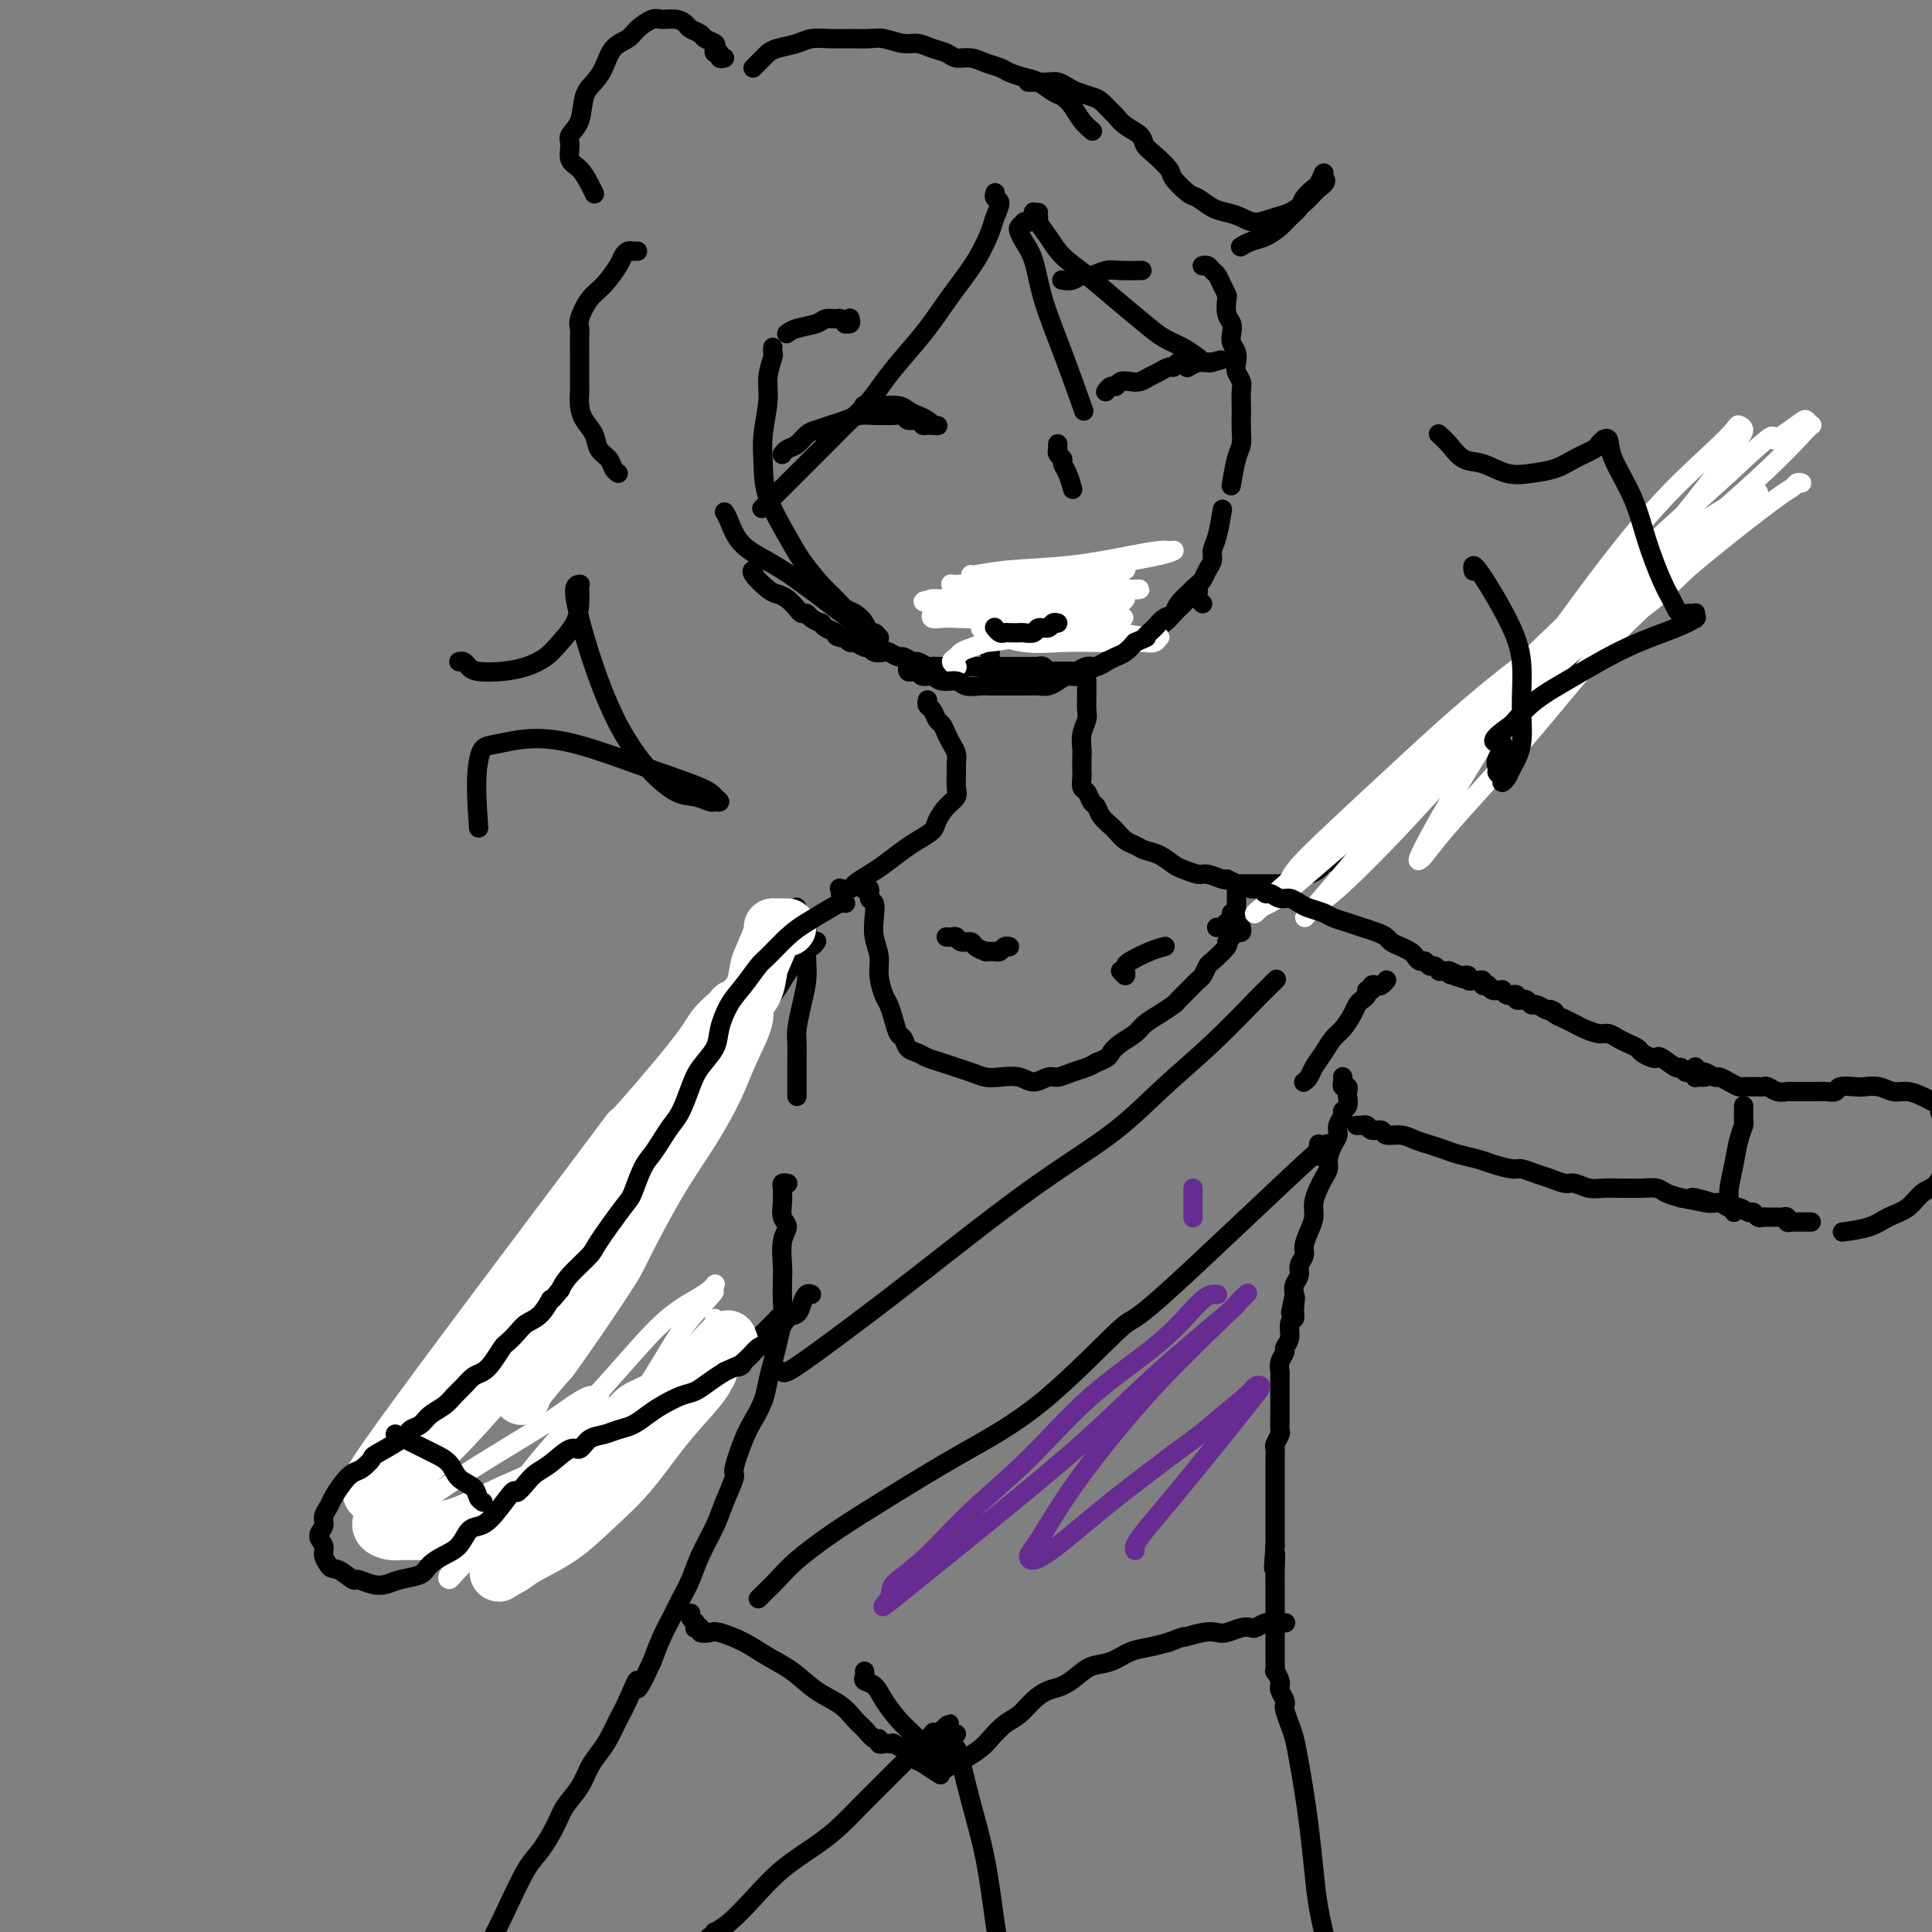 <svg viewBox='0 0 400 400' version='1.1' xmlns='http://www.w3.org/2000/svg' xmlns:xlink='http://www.w3.org/1999/xlink'><rect x="0" y="0" width="400" height="400" fill="#808080" stroke="none"/><g fill='none' stroke='#000000' stroke-width='4' stroke-linecap='round' stroke-linejoin='round'><path d='M249,55c-0.000,0.000 -0.001,0.000 0,0c0.001,-0.000 0.003,-0.001 0,0c-0.003,0.001 -0.012,0.003 0,0c0.012,-0.003 0.045,-0.013 0,0c-0.045,0.013 -0.167,0.047 0,0c0.167,-0.047 0.623,-0.177 1,0c0.377,0.177 0.676,0.662 1,1c0.324,0.338 0.674,0.531 1,1c0.326,0.469 0.627,1.214 1,2c0.373,0.786 0.818,1.614 1,2c0.182,0.386 0.100,0.330 0,1c-0.100,0.670 -0.219,2.066 0,3c0.219,0.934 0.777,1.405 1,2c0.223,0.595 0.111,1.314 0,2c-0.111,0.686 -0.222,1.339 0,2c0.222,0.661 0.778,1.331 1,2c0.222,0.669 0.112,1.338 0,2c-0.112,0.662 -0.226,1.317 0,2c0.226,0.683 0.792,1.393 1,2c0.208,0.607 0.056,1.111 0,2c-0.056,0.889 -0.018,2.164 0,3c0.018,0.836 0.015,1.234 0,2c-0.015,0.766 -0.043,1.901 0,3c0.043,1.099 0.156,2.160 0,3c-0.156,0.840 -0.580,1.457 -1,3c-0.420,1.543 -0.834,4.012 -1,5c-0.166,0.988 -0.083,0.494 0,0'/><path d='M249,125c-0.425,-0.445 -0.850,-0.890 -1,-1c-0.150,-0.110 -0.026,0.114 0,0c0.026,-0.114 -0.046,-0.567 0,-1c0.046,-0.433 0.208,-0.848 0,-1c-0.208,-0.152 -0.788,-0.042 -1,0c-0.212,0.042 -0.056,0.014 0,0c0.056,-0.014 0.012,-0.015 0,0c-0.012,0.015 0.009,0.045 0,0c-0.009,-0.045 -0.047,-0.164 0,0c0.047,0.164 0.180,0.610 0,1c-0.180,0.390 -0.672,0.724 -1,1c-0.328,0.276 -0.493,0.493 -1,1c-0.507,0.507 -1.358,1.303 -2,2c-0.642,0.697 -1.075,1.296 -2,2c-0.925,0.704 -2.341,1.512 -3,2c-0.659,0.488 -0.562,0.656 -1,1c-0.438,0.344 -1.413,0.866 -2,1c-0.587,0.134 -0.786,-0.119 -1,0c-0.214,0.119 -0.441,0.610 -1,1c-0.559,0.390 -1.448,0.678 -2,1c-0.552,0.322 -0.768,0.679 -1,1c-0.232,0.321 -0.480,0.608 -1,1c-0.520,0.392 -1.310,0.890 -2,1c-0.690,0.110 -1.279,-0.167 -2,0c-0.721,0.167 -1.573,0.776 -2,1c-0.427,0.224 -0.429,0.061 -1,0c-0.571,-0.061 -1.711,-0.020 -2,0c-0.289,0.020 0.273,0.019 0,0c-0.273,-0.019 -1.383,-0.057 -2,0c-0.617,0.057 -0.743,0.208 -1,0c-0.257,-0.208 -0.645,-0.774 -1,-1c-0.355,-0.226 -0.678,-0.113 -1,0'/><path d='M215,138c-2.361,0.155 -1.263,0.041 -1,0c0.263,-0.041 -0.310,-0.011 -1,0c-0.690,0.011 -1.498,0.003 -2,0c-0.502,-0.003 -0.698,-0.001 -1,0c-0.302,0.001 -0.711,0.000 -1,0c-0.289,-0.000 -0.458,-0.000 -1,0c-0.542,0.000 -1.458,0.000 -2,0c-0.542,-0.000 -0.709,-0.000 -1,0c-0.291,0.000 -0.707,0.000 -1,0c-0.293,-0.000 -0.465,-0.000 -1,0c-0.535,0.000 -1.434,0.000 -2,0c-0.566,-0.000 -0.799,-0.000 -1,0c-0.201,0.000 -0.368,0.000 -1,0c-0.632,-0.000 -1.728,-0.000 -2,0c-0.272,0.000 0.279,0.001 0,0c-0.279,-0.001 -1.388,-0.004 -2,0c-0.612,0.004 -0.726,0.016 -1,0c-0.274,-0.016 -0.707,-0.061 -1,0c-0.293,0.061 -0.444,0.228 -1,0c-0.556,-0.228 -1.515,-0.849 -2,-1c-0.485,-0.151 -0.496,0.170 -1,0c-0.504,-0.170 -1.501,-0.829 -2,-1c-0.499,-0.171 -0.501,0.146 -1,0c-0.499,-0.146 -1.495,-0.756 -2,-1c-0.505,-0.244 -0.520,-0.122 -1,0c-0.480,0.122 -1.424,0.244 -2,0c-0.576,-0.244 -0.784,-0.853 -1,-1c-0.216,-0.147 -0.439,0.167 -1,0c-0.561,-0.167 -1.459,-0.814 -2,-1c-0.541,-0.186 -0.726,0.090 -1,0c-0.274,-0.090 -0.637,-0.545 -1,-1'/><path d='M175,132c-3.133,-0.879 -1.465,-0.077 -1,0c0.465,0.077 -0.275,-0.571 -1,-1c-0.725,-0.429 -1.437,-0.641 -2,-1c-0.563,-0.359 -0.977,-0.866 -1,-1c-0.023,-0.134 0.345,0.106 0,0c-0.345,-0.106 -1.405,-0.557 -2,-1c-0.595,-0.443 -0.726,-0.879 -1,-1c-0.274,-0.121 -0.691,0.072 -1,0c-0.309,-0.072 -0.511,-0.408 -1,-1c-0.489,-0.592 -1.266,-1.441 -2,-2c-0.734,-0.559 -1.426,-0.829 -2,-1c-0.574,-0.171 -1.030,-0.242 -2,-1c-0.970,-0.758 -2.453,-2.204 -3,-3c-0.547,-0.796 -0.156,-0.942 0,-1c0.156,-0.058 0.078,-0.029 0,0'/><path d='M219,92c-0.001,0.032 -0.001,0.064 0,0c0.001,-0.064 0.004,-0.224 0,0c-0.004,0.224 -0.016,0.833 0,1c0.016,0.167 0.060,-0.108 0,0c-0.060,0.108 -0.222,0.600 0,1c0.222,0.400 0.830,0.707 1,1c0.170,0.293 -0.099,0.574 0,1c0.099,0.426 0.565,0.999 1,2c0.435,1.001 0.839,2.429 1,3c0.161,0.571 0.081,0.286 0,0'/><path d='M162,94c0.000,-0.000 0.000,-0.000 0,0c-0.000,0.000 -0.000,0.000 0,0c0.000,-0.000 0.000,-0.000 0,0c-0.000,0.000 -0.001,0.001 0,0c0.001,-0.001 0.002,-0.003 0,0c-0.002,0.003 -0.009,0.013 0,0c0.009,-0.013 0.033,-0.049 0,0c-0.033,0.049 -0.123,0.182 0,0c0.123,-0.182 0.459,-0.679 1,-1c0.541,-0.321 1.289,-0.467 2,-1c0.711,-0.533 1.387,-1.453 2,-2c0.613,-0.547 1.165,-0.721 2,-1c0.835,-0.279 1.953,-0.663 3,-1c1.047,-0.337 2.023,-0.626 3,-1c0.977,-0.374 1.953,-0.833 3,-1c1.047,-0.167 2.163,-0.041 3,0c0.837,0.041 1.394,-0.004 2,0c0.606,0.004 1.262,0.057 2,0c0.738,-0.057 1.560,-0.226 2,0c0.440,0.226 0.500,0.845 1,1c0.500,0.155 1.440,-0.155 2,0c0.560,0.155 0.738,0.773 1,1c0.262,0.227 0.606,0.061 1,0c0.394,-0.061 0.838,-0.016 1,0c0.162,0.016 0.044,0.004 0,0c-0.044,-0.004 -0.012,-0.001 0,0c0.012,0.001 0.003,0.000 0,0c-0.003,-0.000 -0.002,-0.000 0,0'/><path d='M193,88c2.311,0.297 0.588,0.038 0,0c-0.588,-0.038 -0.043,0.144 0,0c0.043,-0.144 -0.417,-0.613 -1,-1c-0.583,-0.387 -1.288,-0.692 -2,-1c-0.712,-0.308 -1.431,-0.618 -2,-1c-0.569,-0.382 -0.988,-0.834 -2,-1c-1.012,-0.166 -2.619,-0.045 -4,0c-1.381,0.045 -2.538,0.013 -3,0c-0.462,-0.013 -0.231,-0.006 0,0'/><path d='M229,81c-0.000,0.000 -0.000,0.000 0,0c0.000,-0.000 0.000,-0.000 0,0c-0.000,0.000 -0.001,0.001 0,0c0.001,-0.001 0.003,-0.004 0,0c-0.003,0.004 -0.012,0.016 0,0c0.012,-0.016 0.044,-0.061 0,0c-0.044,0.061 -0.163,0.226 0,0c0.163,-0.226 0.610,-0.844 1,-1c0.390,-0.156 0.723,0.151 1,0c0.277,-0.151 0.497,-0.761 1,-1c0.503,-0.239 1.290,-0.106 2,0c0.710,0.106 1.342,0.187 2,0c0.658,-0.187 1.341,-0.642 2,-1c0.659,-0.358 1.293,-0.618 2,-1c0.707,-0.382 1.486,-0.887 2,-1c0.514,-0.113 0.764,0.166 1,0c0.236,-0.166 0.460,-0.777 1,-1c0.540,-0.223 1.398,-0.060 2,0c0.602,0.060 0.950,0.016 1,0c0.050,-0.016 -0.198,-0.004 0,0c0.198,0.004 0.841,0.001 1,0c0.159,-0.001 -0.167,-0.000 0,0c0.167,0.000 0.828,0.000 1,0c0.172,-0.000 -0.146,-0.000 0,0c0.146,0.000 0.757,0.000 1,0c0.243,-0.000 0.117,-0.000 0,0c-0.117,0.000 -0.224,0.000 0,0c0.224,-0.000 0.778,-0.000 1,0c0.222,0.000 0.111,0.000 0,0'/><path d='M251,75c3.407,-0.928 0.924,-0.248 0,0c-0.924,0.248 -0.288,0.066 0,0c0.288,-0.066 0.227,-0.014 0,0c-0.227,0.014 -0.622,-0.010 -1,0c-0.378,0.010 -0.741,0.054 -1,0c-0.259,-0.054 -0.416,-0.207 -1,0c-0.584,0.207 -1.595,0.773 -2,1c-0.405,0.227 -0.202,0.113 0,0'/><path d='M220,58c-0.001,-0.000 -0.002,-0.000 0,0c0.002,0.000 0.006,0.001 0,0c-0.006,-0.001 -0.024,-0.004 0,0c0.024,0.004 0.088,0.016 0,0c-0.088,-0.016 -0.330,-0.061 0,0c0.330,0.061 1.230,0.226 2,0c0.770,-0.226 1.408,-0.845 2,-1c0.592,-0.155 1.136,0.155 2,0c0.864,-0.155 2.046,-0.773 3,-1c0.954,-0.227 1.680,-0.061 3,0c1.320,0.061 3.234,0.017 4,0c0.766,-0.017 0.383,-0.009 0,0'/><path d='M176,66c-0.032,-0.115 -0.064,-0.231 0,0c0.064,0.231 0.225,0.808 0,1c-0.225,0.192 -0.837,-0.002 -1,0c-0.163,0.002 0.124,0.200 0,0c-0.124,-0.200 -0.659,-0.797 -1,-1c-0.341,-0.203 -0.487,-0.012 -1,0c-0.513,0.012 -1.392,-0.154 -2,0c-0.608,0.154 -0.947,0.629 -2,1c-1.053,0.371 -2.822,0.638 -4,1c-1.178,0.362 -1.765,0.818 -2,1c-0.235,0.182 -0.117,0.091 0,0'/><path d='M212,120c-0.000,0.000 -0.000,0.000 0,0c0.000,-0.000 0.001,-0.000 0,0c-0.001,0.000 -0.002,0.000 0,0c0.002,-0.000 0.007,-0.000 0,0c-0.007,0.000 -0.028,0.000 0,0c0.028,-0.000 0.104,-0.000 0,0c-0.104,0.000 -0.389,0.000 0,0c0.389,-0.000 1.452,-0.001 2,0c0.548,0.001 0.581,0.004 1,0c0.419,-0.004 1.225,-0.016 2,0c0.775,0.016 1.521,0.060 2,0c0.479,-0.060 0.692,-0.224 1,0c0.308,0.224 0.713,0.837 1,1c0.287,0.163 0.457,-0.122 1,0c0.543,0.122 1.458,0.651 2,1c0.542,0.349 0.709,0.517 1,1c0.291,0.483 0.705,1.282 1,2c0.295,0.718 0.471,1.355 1,2c0.529,0.645 1.410,1.296 2,2c0.590,0.704 0.890,1.459 1,2c0.110,0.541 0.032,0.869 0,1c-0.032,0.131 -0.016,0.066 0,0'/><path d='M206,122c-0.423,-0.008 -0.845,-0.016 -1,0c-0.155,0.016 -0.041,0.056 0,0c0.041,-0.056 0.011,-0.207 0,0c-0.011,0.207 -0.003,0.772 0,1c0.003,0.228 0.001,0.121 0,0c-0.001,-0.121 -0.000,-0.254 0,0c0.000,0.254 0.000,0.896 0,1c-0.000,0.104 -0.000,-0.330 0,0c0.000,0.330 0.000,1.425 0,2c-0.000,0.575 -0.000,0.629 0,1c0.000,0.371 0.000,1.059 0,2c-0.000,0.941 -0.000,2.133 0,3c0.000,0.867 0.000,1.408 0,2c-0.000,0.592 -0.000,1.236 0,2c0.000,0.764 0.000,1.647 0,2c-0.000,0.353 -0.000,0.177 0,0'/></g>
<g fill='none' stroke='#FFFFFF' stroke-width='4' stroke-linecap='round' stroke-linejoin='round'><path d='M202,125c-0.428,0.002 -0.857,0.004 -1,0c-0.143,-0.004 -0.001,-0.016 0,0c0.001,0.016 -0.140,0.058 0,0c0.140,-0.058 0.561,-0.215 1,0c0.439,0.215 0.897,0.804 2,1c1.103,0.196 2.852,0.000 5,0c2.148,-0.000 4.694,0.196 7,0c2.306,-0.196 4.373,-0.785 6,-1c1.627,-0.215 2.814,-0.058 4,0c1.186,0.058 2.370,0.017 3,0c0.630,-0.017 0.705,-0.008 1,0c0.295,0.008 0.811,0.016 1,0c0.189,-0.016 0.051,-0.057 0,0c-0.051,0.057 -0.014,0.211 0,0c0.014,-0.211 0.004,-0.788 0,-1c-0.004,-0.212 -0.004,-0.057 0,0c0.004,0.057 0.012,0.018 0,0c-0.012,-0.018 -0.045,-0.016 0,0c0.045,0.016 0.166,0.046 0,0c-0.166,-0.046 -0.619,-0.166 -1,0c-0.381,0.166 -0.689,0.619 -2,1c-1.311,0.381 -3.625,0.690 -6,1c-2.375,0.310 -4.812,0.620 -8,1c-3.188,0.380 -7.128,0.830 -10,1c-2.872,0.170 -4.677,0.059 -6,0c-1.323,-0.059 -2.163,-0.068 -3,0c-0.837,0.068 -1.669,0.212 -2,0c-0.331,-0.212 -0.161,-0.778 0,-1c0.161,-0.222 0.313,-0.098 1,0c0.687,0.098 1.911,0.171 4,0c2.089,-0.171 5.045,-0.585 8,-1'/><path d='M206,126c3.555,-0.881 6.941,-2.082 10,-3c3.059,-0.918 5.790,-1.551 8,-2c2.210,-0.449 3.899,-0.712 5,-1c1.101,-0.288 1.613,-0.600 2,-1c0.387,-0.400 0.650,-0.889 1,-1c0.350,-0.111 0.789,0.154 1,0c0.211,-0.154 0.196,-0.728 0,-1c-0.196,-0.272 -0.573,-0.243 -1,0c-0.427,0.243 -0.904,0.700 -2,1c-1.096,0.300 -2.811,0.445 -5,1c-2.189,0.555 -4.853,1.522 -7,2c-2.147,0.478 -3.777,0.468 -8,1c-4.223,0.532 -11.039,1.608 -14,2c-2.961,0.392 -2.068,0.101 -2,0c0.068,-0.101 -0.690,-0.012 -1,0c-0.310,0.012 -0.174,-0.053 1,0c1.174,0.053 3.384,0.224 6,0c2.616,-0.224 5.636,-0.845 9,-1c3.364,-0.155 7.072,0.155 10,0c2.928,-0.155 5.076,-0.774 7,-1c1.924,-0.226 3.622,-0.060 5,0c1.378,0.060 2.434,0.012 3,0c0.566,-0.012 0.642,0.010 1,0c0.358,-0.010 0.997,-0.052 1,0c0.003,0.052 -0.631,0.199 -2,0c-1.369,-0.199 -3.475,-0.744 -6,-1c-2.525,-0.256 -5.471,-0.223 -9,0c-3.529,0.223 -7.643,0.637 -11,1c-3.357,0.363 -5.959,0.675 -8,1c-2.041,0.325 -3.520,0.662 -5,1'/><path d='M195,124c-6.460,0.492 -3.109,0.721 -2,1c1.109,0.279 -0.025,0.607 0,1c0.025,0.393 1.210,0.853 3,1c1.790,0.147 4.184,-0.017 7,0c2.816,0.017 6.054,0.214 9,0c2.946,-0.214 5.601,-0.841 8,-1c2.399,-0.159 4.542,0.150 6,0c1.458,-0.150 2.231,-0.758 3,-1c0.769,-0.242 1.533,-0.118 2,0c0.467,0.118 0.637,0.229 1,0c0.363,-0.229 0.918,-0.799 1,-1c0.082,-0.201 -0.309,-0.031 -1,0c-0.691,0.031 -1.683,-0.075 -3,0c-1.317,0.075 -2.958,0.331 -5,1c-2.042,0.669 -4.485,1.752 -7,2c-2.515,0.248 -5.103,-0.338 -7,0c-1.897,0.338 -3.105,1.601 -4,2c-0.895,0.399 -1.478,-0.065 -2,0c-0.522,0.065 -0.984,0.658 -1,1c-0.016,0.342 0.415,0.431 2,1c1.585,0.569 4.325,1.616 7,2c2.675,0.384 5.284,0.104 8,0c2.716,-0.104 5.540,-0.032 8,0c2.460,0.032 4.555,0.022 6,0c1.445,-0.022 2.241,-0.058 3,0c0.759,0.058 1.482,0.209 2,0c0.518,-0.209 0.829,-0.778 1,-1c0.171,-0.222 0.200,-0.098 0,0c-0.200,0.098 -0.629,0.171 -2,0c-1.371,-0.171 -3.686,-0.585 -6,-1'/><path d='M232,131c-2.712,-0.078 -5.494,0.228 -8,0c-2.506,-0.228 -4.738,-0.989 -7,-1c-2.262,-0.011 -4.553,0.728 -6,1c-1.447,0.272 -2.048,0.077 -3,0c-0.952,-0.077 -2.255,-0.035 -3,0c-0.745,0.035 -0.932,0.062 -1,0c-0.068,-0.062 -0.017,-0.213 0,0c0.017,0.213 0.000,0.791 0,1c-0.000,0.209 0.015,0.049 0,0c-0.015,-0.049 -0.062,0.012 1,0c1.062,-0.012 3.231,-0.098 4,0c0.769,0.098 0.137,0.380 3,0c2.863,-0.380 9.221,-1.421 12,-2c2.779,-0.579 1.979,-0.694 3,-1c1.021,-0.306 3.863,-0.802 5,-1c1.137,-0.198 0.568,-0.099 0,0'/><path d='M201,119c-0.004,0.007 -0.009,0.014 0,0c0.009,-0.014 0.031,-0.049 0,0c-0.031,0.049 -0.114,0.181 1,0c1.114,-0.181 3.426,-0.675 7,-1c3.574,-0.325 8.412,-0.479 13,-1c4.588,-0.521 8.928,-1.407 12,-2c3.072,-0.593 4.876,-0.891 6,-1c1.124,-0.109 1.566,-0.027 2,0c0.434,0.027 0.859,-0.001 1,0c0.141,0.001 -0.002,0.030 0,0c0.002,-0.030 0.147,-0.120 0,0c-0.147,0.120 -0.588,0.449 -3,1c-2.412,0.551 -6.797,1.325 -11,2c-4.203,0.675 -8.226,1.253 -12,2c-3.774,0.747 -7.299,1.663 -10,2c-2.701,0.337 -4.576,0.093 -6,0c-1.424,-0.093 -2.395,-0.036 -3,0c-0.605,0.036 -0.842,0.051 -1,0c-0.158,-0.051 -0.237,-0.167 0,0c0.237,0.167 0.791,0.618 2,1c1.209,0.382 3.073,0.695 5,1c1.927,0.305 3.918,0.603 6,1c2.082,0.397 4.255,0.893 6,1c1.745,0.107 3.062,-0.177 4,0c0.938,0.177 1.498,0.814 2,1c0.502,0.186 0.947,-0.080 1,0c0.053,0.080 -0.285,0.506 -1,1c-0.715,0.494 -1.808,1.056 -4,2c-2.192,0.944 -5.483,2.270 -8,3c-2.517,0.730 -4.258,0.865 -6,1'/><path d='M204,133c-4.032,1.487 -4.611,1.705 -5,2c-0.389,0.295 -0.589,0.667 -1,1c-0.411,0.333 -1.034,0.628 -1,1c0.034,0.372 0.724,0.821 1,1c0.276,0.179 0.138,0.090 0,0'/></g>
<g fill='none' stroke='#000000' stroke-width='4' stroke-linecap='round' stroke-linejoin='round'><path d='M193,138c0.000,0.000 0.000,0.000 0,0c0.000,0.000 0.000,0.000 0,0'/><path d='M189,138c0.113,0.002 0.226,0.004 0,0c-0.226,-0.004 -0.790,-0.015 -1,0c-0.210,0.015 -0.067,0.055 0,0c0.067,-0.055 0.059,-0.207 0,0c-0.059,0.207 -0.167,0.772 0,1c0.167,0.228 0.610,0.118 1,0c0.390,-0.118 0.727,-0.243 1,0c0.273,0.243 0.481,0.853 1,1c0.519,0.147 1.350,-0.171 2,0c0.650,0.171 1.119,0.830 2,1c0.881,0.170 2.175,-0.151 3,0c0.825,0.151 1.179,0.772 2,1c0.821,0.228 2.107,0.061 3,0c0.893,-0.061 1.394,-0.016 2,0c0.606,0.016 1.317,0.004 2,0c0.683,-0.004 1.338,-0.000 2,0c0.662,0.000 1.332,-0.003 2,0c0.668,0.003 1.334,0.011 2,0c0.666,-0.011 1.333,-0.041 2,0c0.667,0.041 1.333,0.151 2,0c0.667,-0.151 1.333,-0.565 2,-1c0.667,-0.435 1.333,-0.890 2,-1c0.667,-0.110 1.333,0.125 2,0c0.667,-0.125 1.333,-0.610 2,-1c0.667,-0.390 1.333,-0.685 2,-1c0.667,-0.315 1.333,-0.652 2,-1c0.667,-0.348 1.333,-0.709 2,-1c0.667,-0.291 1.333,-0.512 2,-1c0.667,-0.488 1.333,-1.244 2,-2'/><path d='M235,133c3.450,-1.527 2.074,-0.844 2,-1c-0.074,-0.156 1.155,-1.149 2,-2c0.845,-0.851 1.308,-1.558 2,-2c0.692,-0.442 1.614,-0.619 2,-1c0.386,-0.381 0.236,-0.966 1,-2c0.764,-1.034 2.442,-2.518 3,-3c0.558,-0.482 -0.004,0.037 0,0c0.004,-0.037 0.575,-0.628 1,-1c0.425,-0.372 0.705,-0.523 1,-1c0.295,-0.477 0.605,-1.281 1,-2c0.395,-0.719 0.877,-1.353 1,-2c0.123,-0.647 -0.111,-1.307 0,-2c0.111,-0.693 0.568,-1.417 1,-3c0.432,-1.583 0.838,-4.024 1,-5c0.162,-0.976 0.081,-0.488 0,0'/><path d='M206,130c-0.000,-0.001 -0.001,-0.001 0,0c0.001,0.001 0.003,0.004 0,0c-0.003,-0.004 -0.012,-0.015 0,0c0.012,0.015 0.043,0.057 0,0c-0.043,-0.057 -0.162,-0.211 0,0c0.162,0.211 0.606,0.788 1,1c0.394,0.212 0.740,0.058 1,0c0.260,-0.058 0.436,-0.020 1,0c0.564,0.020 1.517,0.020 2,0c0.483,-0.020 0.496,-0.062 1,0c0.504,0.062 1.498,0.227 2,0c0.502,-0.227 0.513,-0.845 1,-1c0.487,-0.155 1.450,0.154 2,0c0.550,-0.154 0.687,-0.772 1,-1c0.313,-0.228 0.804,-0.065 1,0c0.196,0.065 0.098,0.033 0,0'/><path d='M206,40c-0.001,0.002 -0.001,0.004 0,0c0.001,-0.004 0.005,-0.014 0,0c-0.005,0.014 -0.019,0.052 0,0c0.019,-0.052 0.070,-0.193 0,0c-0.070,0.193 -0.261,0.720 0,1c0.261,0.280 0.973,0.312 1,1c0.027,0.688 -0.631,2.030 -1,3c-0.369,0.970 -0.450,1.567 -1,3c-0.550,1.433 -1.568,3.702 -3,6c-1.432,2.298 -3.278,4.624 -5,7c-1.722,2.376 -3.321,4.803 -5,7c-1.679,2.197 -3.439,4.166 -5,6c-1.561,1.834 -2.925,3.534 -4,5c-1.075,1.466 -1.862,2.698 -3,4c-1.138,1.302 -2.629,2.672 -4,4c-1.371,1.328 -2.624,2.612 -4,4c-1.376,1.388 -2.877,2.880 -4,4c-1.123,1.120 -1.868,1.867 -3,3c-1.132,1.133 -2.651,2.651 -4,4c-1.349,1.349 -2.528,2.528 -3,3c-0.472,0.472 -0.236,0.236 0,0'/><path d='M215,44c-0.432,0.031 -0.863,0.063 -1,0c-0.137,-0.063 0.021,-0.219 0,0c-0.021,0.219 -0.223,0.813 0,1c0.223,0.187 0.869,-0.034 1,0c0.131,0.034 -0.252,0.321 0,1c0.252,0.679 1.141,1.750 2,3c0.859,1.250 1.688,2.681 3,4c1.312,1.319 3.106,2.527 5,4c1.894,1.473 3.888,3.211 6,5c2.112,1.789 4.342,3.629 6,5c1.658,1.371 2.743,2.275 4,3c1.257,0.725 2.684,1.272 4,2c1.316,0.728 2.519,1.637 3,2c0.481,0.363 0.241,0.182 0,0'/><path d='M150,12c-0.452,0.120 -0.904,0.239 -1,0c-0.096,-0.239 0.163,-0.838 0,-1c-0.163,-0.162 -0.750,0.111 -1,0c-0.250,-0.111 -0.165,-0.607 0,-1c0.165,-0.393 0.410,-0.682 0,-1c-0.410,-0.318 -1.474,-0.663 -2,-1c-0.526,-0.337 -0.515,-0.664 -1,-1c-0.485,-0.336 -1.466,-0.680 -2,-1c-0.534,-0.320 -0.622,-0.616 -1,-1c-0.378,-0.384 -1.045,-0.857 -2,-1c-0.955,-0.143 -2.199,0.043 -3,0c-0.801,-0.043 -1.159,-0.314 -2,0c-0.841,0.314 -2.164,1.214 -3,2c-0.836,0.786 -1.184,1.457 -2,2c-0.816,0.543 -2.101,0.957 -3,2c-0.899,1.043 -1.411,2.717 -2,4c-0.589,1.283 -1.254,2.177 -2,3c-0.746,0.823 -1.575,1.575 -2,3c-0.425,1.425 -0.448,3.521 -1,5c-0.552,1.479 -1.634,2.339 -2,3c-0.366,0.661 -0.017,1.123 0,2c0.017,0.877 -0.296,2.169 0,3c0.296,0.831 1.203,1.202 2,2c0.797,0.798 1.484,2.022 2,3c0.516,0.978 0.862,1.708 1,2c0.138,0.292 0.069,0.146 0,0'/><path d='M132,52c-0.416,0.002 -0.833,0.003 -1,0c-0.167,-0.003 -0.085,-0.011 0,0c0.085,0.011 0.172,0.040 0,0c-0.172,-0.040 -0.601,-0.150 -1,0c-0.399,0.150 -0.766,0.562 -1,1c-0.234,0.438 -0.336,0.904 -1,2c-0.664,1.096 -1.891,2.821 -3,4c-1.109,1.179 -2.101,1.810 -3,3c-0.899,1.190 -1.705,2.939 -2,4c-0.295,1.061 -0.079,1.433 0,2c0.079,0.567 0.021,1.330 0,2c-0.021,0.670 -0.006,1.246 0,2c0.006,0.754 0.004,1.685 0,3c-0.004,1.315 -0.008,3.012 0,4c0.008,0.988 0.028,1.266 0,2c-0.028,0.734 -0.106,1.926 0,3c0.106,1.074 0.395,2.032 1,3c0.605,0.968 1.525,1.948 2,3c0.475,1.052 0.506,2.177 1,3c0.494,0.823 1.452,1.344 2,2c0.548,0.656 0.686,1.446 1,2c0.314,0.554 0.804,0.873 1,1c0.196,0.127 0.098,0.064 0,0'/><path d='M156,14c0.024,-0.024 0.048,-0.048 0,0c-0.048,0.048 -0.166,0.167 0,0c0.166,-0.167 0.618,-0.622 1,-1c0.382,-0.378 0.695,-0.679 1,-1c0.305,-0.321 0.601,-0.660 1,-1c0.399,-0.340 0.899,-0.680 2,-1c1.101,-0.320 2.802,-0.621 4,-1c1.198,-0.379 1.894,-0.835 3,-1c1.106,-0.165 2.620,-0.040 4,0c1.380,0.040 2.624,-0.004 4,0c1.376,0.004 2.885,0.057 4,0c1.115,-0.057 1.836,-0.223 3,0c1.164,0.223 2.772,0.834 4,1c1.228,0.166 2.075,-0.114 3,0c0.925,0.114 1.927,0.622 3,1c1.073,0.378 2.217,0.626 3,1c0.783,0.374 1.206,0.874 2,1c0.794,0.126 1.959,-0.121 3,0c1.041,0.121 1.958,0.609 3,1c1.042,0.391 2.208,0.686 3,1c0.792,0.314 1.209,0.647 2,1c0.791,0.353 1.955,0.727 3,1c1.045,0.273 1.970,0.447 3,1c1.030,0.553 2.164,1.487 3,2c0.836,0.513 1.373,0.607 2,1c0.627,0.393 1.343,1.085 2,2c0.657,0.915 1.254,2.054 2,3c0.746,0.946 1.642,1.699 2,2c0.358,0.301 0.179,0.151 0,0'/><path d='M213,17c-0.001,0.000 -0.002,0.000 0,0c0.002,-0.000 0.006,-0.000 0,0c-0.006,0.000 -0.024,0.000 0,0c0.024,-0.000 0.089,-0.001 0,0c-0.089,0.001 -0.333,0.003 0,0c0.333,-0.003 1.243,-0.012 2,0c0.757,0.012 1.361,0.045 2,0c0.639,-0.045 1.311,-0.168 2,0c0.689,0.168 1.393,0.626 2,1c0.607,0.374 1.118,0.663 2,1c0.882,0.337 2.136,0.723 3,1c0.864,0.277 1.338,0.444 2,1c0.662,0.556 1.511,1.500 2,2c0.489,0.500 0.619,0.555 1,1c0.381,0.445 1.013,1.278 2,2c0.987,0.722 2.328,1.333 3,2c0.672,0.667 0.673,1.391 1,2c0.327,0.609 0.979,1.104 2,2c1.021,0.896 2.412,2.194 3,3c0.588,0.806 0.373,1.119 1,2c0.627,0.881 2.097,2.330 3,3c0.903,0.670 1.241,0.562 2,1c0.759,0.438 1.939,1.420 3,2c1.061,0.580 2.002,0.756 3,1c0.998,0.244 2.053,0.557 3,1c0.947,0.443 1.788,1.016 3,1c1.212,-0.016 2.797,-0.620 4,-1c1.203,-0.380 2.023,-0.535 3,-1c0.977,-0.465 2.109,-1.241 3,-2c0.891,-0.759 1.540,-1.503 2,-2c0.460,-0.497 0.730,-0.749 1,-1'/><path d='M273,39c2.238,-1.553 1.333,-1.935 1,-2c-0.333,-0.065 -0.092,0.186 0,0c0.092,-0.186 0.037,-0.808 0,-1c-0.037,-0.192 -0.055,0.045 0,0c0.055,-0.045 0.184,-0.374 0,0c-0.184,0.374 -0.683,1.451 -1,2c-0.317,0.549 -0.454,0.569 -1,1c-0.546,0.431 -1.500,1.271 -2,2c-0.500,0.729 -0.546,1.347 -1,2c-0.454,0.653 -1.316,1.342 -2,2c-0.684,0.658 -1.189,1.287 -2,2c-0.811,0.713 -1.929,1.511 -3,2c-1.071,0.489 -2.096,0.670 -3,1c-0.904,0.330 -1.687,0.809 -2,1c-0.313,0.191 -0.157,0.096 0,0'/><path d='M160,72c-0.002,0.029 -0.005,0.058 0,0c0.005,-0.058 0.016,-0.202 0,0c-0.016,0.202 -0.061,0.752 0,1c0.061,0.248 0.226,0.196 0,1c-0.226,0.804 -0.845,2.466 -1,4c-0.155,1.534 0.153,2.941 0,5c-0.153,2.059 -0.769,4.769 -1,7c-0.231,2.231 -0.078,3.983 0,6c0.078,2.017 0.079,4.297 1,7c0.921,2.703 2.760,5.827 4,8c1.240,2.173 1.879,3.393 3,5c1.121,1.607 2.724,3.599 4,5c1.276,1.401 2.226,2.212 3,3c0.774,0.788 1.373,1.555 2,2c0.627,0.445 1.282,0.568 2,1c0.718,0.432 1.499,1.173 2,2c0.501,0.827 0.724,1.738 1,2c0.276,0.262 0.607,-0.127 1,0c0.393,0.127 0.848,0.768 1,1c0.152,0.232 -0.000,0.054 0,0c0.000,-0.054 0.152,0.017 0,0c-0.152,-0.017 -0.608,-0.123 -2,-1c-1.392,-0.877 -3.722,-2.526 -7,-5c-3.278,-2.474 -7.506,-5.773 -11,-8c-3.494,-2.227 -6.256,-3.380 -8,-5c-1.744,-1.620 -2.469,-3.705 -3,-5c-0.531,-1.295 -0.866,-1.798 -1,-2c-0.134,-0.202 -0.067,-0.101 0,0'/><path d='M213,46c-0.452,0.025 -0.904,0.050 -1,0c-0.096,-0.050 0.163,-0.176 0,0c-0.163,0.176 -0.747,0.654 -1,1c-0.253,0.346 -0.176,0.561 0,1c0.176,0.439 0.451,1.104 1,2c0.549,0.896 1.374,2.025 2,4c0.626,1.975 1.054,4.798 2,8c0.946,3.202 2.408,6.785 4,11c1.592,4.215 3.312,9.061 4,11c0.688,1.939 0.344,0.969 0,0'/><path d='M192,145c-0.000,0.002 -0.001,0.004 0,0c0.001,-0.004 0.003,-0.013 0,0c-0.003,0.013 -0.012,0.049 0,0c0.012,-0.049 0.045,-0.183 0,0c-0.045,0.183 -0.167,0.682 0,1c0.167,0.318 0.622,0.455 1,1c0.378,0.545 0.680,1.497 1,2c0.320,0.503 0.660,0.558 1,1c0.340,0.442 0.680,1.272 1,2c0.320,0.728 0.621,1.353 1,2c0.379,0.647 0.835,1.314 1,2c0.165,0.686 0.039,1.390 0,2c-0.039,0.610 0.011,1.126 0,2c-0.011,0.874 -0.081,2.107 0,3c0.081,0.893 0.314,1.447 0,2c-0.314,0.553 -1.174,1.106 -2,2c-0.826,0.894 -1.618,2.130 -2,3c-0.382,0.870 -0.356,1.374 -1,2c-0.644,0.626 -1.959,1.376 -3,2c-1.041,0.624 -1.808,1.124 -3,2c-1.192,0.876 -2.810,2.130 -4,3c-1.190,0.870 -1.951,1.356 -3,2c-1.049,0.644 -2.386,1.444 -3,2c-0.614,0.556 -0.504,0.867 -1,1c-0.496,0.133 -1.597,0.087 -2,0c-0.403,-0.087 -0.109,-0.216 0,0c0.109,0.216 0.031,0.776 0,1c-0.031,0.224 -0.016,0.112 0,0'/><path d='M225,141c0.000,-0.000 0.000,-0.001 0,0c-0.000,0.001 -0.000,0.003 0,0c0.000,-0.003 0.000,-0.010 0,0c-0.000,0.010 -0.000,0.037 0,0c0.000,-0.037 0.001,-0.138 0,0c-0.001,0.138 -0.004,0.515 0,1c0.004,0.485 0.015,1.079 0,2c-0.015,0.921 -0.057,2.171 0,3c0.057,0.829 0.211,1.238 0,2c-0.211,0.762 -0.788,1.877 -1,3c-0.212,1.123 -0.057,2.255 0,3c0.057,0.745 0.018,1.101 0,2c-0.018,0.899 -0.016,2.339 0,3c0.016,0.661 0.046,0.544 0,1c-0.046,0.456 -0.168,1.487 0,2c0.168,0.513 0.626,0.509 1,1c0.374,0.491 0.663,1.479 1,2c0.337,0.521 0.723,0.577 1,1c0.277,0.423 0.444,1.212 1,2c0.556,0.788 1.499,1.573 2,2c0.501,0.427 0.560,0.495 1,1c0.440,0.505 1.263,1.449 2,2c0.737,0.551 1.390,0.711 2,1c0.610,0.289 1.179,0.708 2,1c0.821,0.292 1.895,0.455 3,1c1.105,0.545 2.240,1.470 3,2c0.760,0.530 1.146,0.664 2,1c0.854,0.336 2.177,0.874 3,1c0.823,0.126 1.145,-0.158 2,0c0.855,0.158 2.244,0.760 3,1c0.756,0.240 0.878,0.120 1,0'/><path d='M254,182c4.333,2.167 2.167,1.083 0,0'/><path d='M196,194c-0.087,-0.009 -0.174,-0.017 0,0c0.174,0.017 0.609,0.060 1,0c0.391,-0.060 0.740,-0.223 1,0c0.260,0.223 0.433,0.830 1,1c0.567,0.170 1.528,-0.098 2,0c0.472,0.098 0.456,0.562 1,1c0.544,0.438 1.647,0.849 2,1c0.353,0.151 -0.046,0.041 0,0c0.046,-0.041 0.537,-0.015 1,0c0.463,0.015 0.898,0.018 1,0c0.102,-0.018 -0.130,-0.057 0,0c0.130,0.057 0.623,0.211 1,0c0.377,-0.211 0.640,-0.788 1,-1c0.360,-0.212 0.817,-0.061 1,0c0.183,0.061 0.091,0.030 0,0'/><path d='M232,201c0.422,0.510 0.843,1.020 1,1c0.157,-0.020 0.049,-0.569 0,-1c-0.049,-0.431 -0.041,-0.742 0,-1c0.041,-0.258 0.114,-0.461 1,-1c0.886,-0.539 2.585,-1.414 4,-2c1.415,-0.586 2.547,-0.882 3,-1c0.453,-0.118 0.226,-0.059 0,0'/><path d='M165,188c0.000,0.000 0.000,0.001 0,0c-0.000,-0.001 -0.001,-0.002 0,0c0.001,0.002 0.003,0.007 0,0c-0.003,-0.007 -0.011,-0.025 0,0c0.011,0.025 0.042,0.092 0,0c-0.042,-0.092 -0.155,-0.342 0,0c0.155,0.342 0.578,1.276 1,2c0.422,0.724 0.842,1.238 1,2c0.158,0.762 0.053,1.772 0,3c-0.053,1.228 -0.053,2.673 0,4c0.053,1.327 0.158,2.538 0,4c-0.158,1.462 -0.578,3.177 -1,5c-0.422,1.823 -0.845,3.754 -1,5c-0.155,1.246 -0.042,1.808 0,3c0.042,1.192 0.011,3.016 0,4c-0.011,0.984 -0.003,1.129 0,2c0.003,0.871 0.001,2.468 0,3c-0.001,0.532 -0.000,-0.001 0,0c0.000,0.001 0.000,0.536 0,1c-0.000,0.464 -0.000,0.856 0,1c0.000,0.144 0.000,0.041 0,0c-0.000,-0.041 -0.000,-0.021 0,0'/><path d='M179,183c0.002,0.029 0.005,0.058 0,0c-0.005,-0.058 -0.016,-0.205 0,0c0.016,0.205 0.061,0.760 0,1c-0.061,0.240 -0.226,0.163 0,0c0.226,-0.163 0.844,-0.414 1,0c0.156,0.414 -0.150,1.492 0,2c0.150,0.508 0.757,0.445 1,1c0.243,0.555 0.121,1.728 0,3c-0.121,1.272 -0.240,2.644 0,4c0.240,1.356 0.838,2.698 1,4c0.162,1.302 -0.111,2.566 0,4c0.111,1.434 0.607,3.037 1,4c0.393,0.963 0.682,1.284 1,2c0.318,0.716 0.666,1.827 1,3c0.334,1.173 0.655,2.408 1,3c0.345,0.592 0.714,0.540 1,1c0.286,0.460 0.488,1.433 1,2c0.512,0.567 1.333,0.729 2,1c0.667,0.271 1.179,0.651 2,1c0.821,0.349 1.951,0.668 3,1c1.049,0.332 2.017,0.676 3,1c0.983,0.324 1.981,0.628 3,1c1.019,0.372 2.059,0.814 3,1c0.941,0.186 1.784,0.117 3,0c1.216,-0.117 2.804,-0.283 4,0c1.196,0.283 2.001,1.015 3,1c0.999,-0.015 2.193,-0.778 3,-1c0.807,-0.222 1.227,0.095 2,0c0.773,-0.095 1.901,-0.603 3,-1c1.099,-0.397 2.171,-0.685 3,-1c0.829,-0.315 1.414,-0.658 2,-1'/><path d='M227,220c2.612,-0.976 2.642,-1.416 3,-2c0.358,-0.584 1.045,-1.312 2,-2c0.955,-0.688 2.177,-1.335 3,-2c0.823,-0.665 1.245,-1.347 2,-2c0.755,-0.653 1.841,-1.278 3,-2c1.159,-0.722 2.390,-1.540 3,-2c0.610,-0.460 0.598,-0.561 1,-1c0.402,-0.439 1.219,-1.215 2,-2c0.781,-0.785 1.527,-1.580 2,-2c0.473,-0.420 0.672,-0.466 1,-1c0.328,-0.534 0.784,-1.557 1,-2c0.216,-0.443 0.190,-0.305 1,-1c0.810,-0.695 2.455,-2.224 3,-3c0.545,-0.776 -0.012,-0.800 0,-1c0.012,-0.200 0.592,-0.576 1,-1c0.408,-0.424 0.646,-0.897 1,-1c0.354,-0.103 0.826,0.165 1,0c0.174,-0.165 0.050,-0.761 0,-1c-0.050,-0.239 -0.025,-0.119 0,0'/><path d='M252,192c-0.001,0.000 -0.001,0.000 0,0c0.001,-0.000 0.004,-0.000 0,0c-0.004,0.000 -0.016,0.001 0,0c0.016,-0.001 0.060,-0.003 0,0c-0.060,0.003 -0.222,0.012 0,0c0.222,-0.012 0.829,-0.046 1,0c0.171,0.046 -0.094,0.171 0,0c0.094,-0.171 0.547,-0.637 1,-1c0.453,-0.363 0.906,-0.622 1,-1c0.094,-0.378 -0.171,-0.874 0,-1c0.171,-0.126 0.778,0.120 1,0c0.222,-0.120 0.060,-0.605 0,-1c-0.060,-0.395 -0.016,-0.698 0,-1c0.016,-0.302 0.004,-0.602 0,-1c-0.004,-0.398 -0.001,-0.895 0,-1c0.001,-0.105 -0.001,0.182 0,0c0.001,-0.182 0.004,-0.833 0,-1c-0.004,-0.167 -0.016,0.152 0,0c0.016,-0.152 0.061,-0.773 0,-1c-0.061,-0.227 -0.227,-0.061 0,0c0.227,0.061 0.849,0.016 1,0c0.151,-0.016 -0.168,-0.004 0,0c0.168,0.004 0.823,0.001 1,0c0.177,-0.001 -0.122,-0.000 0,0c0.122,0.000 0.666,0.000 1,0c0.334,-0.000 0.457,-0.000 1,0c0.543,0.000 1.506,0.000 2,0c0.494,-0.000 0.518,-0.000 1,0c0.482,0.000 1.424,0.000 2,0c0.576,-0.000 0.788,-0.000 1,0'/><path d='M266,183c1.666,-0.398 0.832,-0.894 1,-1c0.168,-0.106 1.340,0.179 2,0c0.660,-0.179 0.810,-0.821 1,-1c0.190,-0.179 0.421,0.107 1,0c0.579,-0.107 1.506,-0.605 2,-1c0.494,-0.395 0.554,-0.686 1,-1c0.446,-0.314 1.278,-0.651 2,-1c0.722,-0.349 1.334,-0.709 2,-1c0.666,-0.291 1.387,-0.513 2,-1c0.613,-0.487 1.120,-1.239 2,-2c0.880,-0.761 2.133,-1.530 3,-2c0.867,-0.470 1.347,-0.640 2,-1c0.653,-0.360 1.477,-0.910 3,-2c1.523,-1.090 3.744,-2.718 5,-4c1.256,-1.282 1.548,-2.216 2,-3c0.452,-0.784 1.065,-1.418 2,-2c0.935,-0.582 2.193,-1.114 3,-2c0.807,-0.886 1.165,-2.128 2,-3c0.835,-0.872 2.148,-1.375 3,-2c0.852,-0.625 1.243,-1.374 2,-2c0.757,-0.626 1.880,-1.130 3,-2c1.120,-0.870 2.239,-2.106 3,-3c0.761,-0.894 1.166,-1.447 2,-2c0.834,-0.553 2.096,-1.107 3,-2c0.904,-0.893 1.449,-2.125 2,-3c0.551,-0.875 1.106,-1.392 2,-2c0.894,-0.608 2.126,-1.307 3,-2c0.874,-0.693 1.389,-1.379 2,-2c0.611,-0.621 1.317,-1.177 2,-2c0.683,-0.823 1.341,-1.911 2,-3'/><path d='M333,128c6.462,-5.794 3.618,-1.779 3,-1c-0.618,0.779 0.989,-1.679 2,-3c1.011,-1.321 1.426,-1.505 2,-2c0.574,-0.495 1.306,-1.302 2,-2c0.694,-0.698 1.351,-1.286 2,-2c0.649,-0.714 1.291,-1.553 2,-2c0.709,-0.447 1.485,-0.501 2,-1c0.515,-0.499 0.768,-1.442 1,-2c0.232,-0.558 0.443,-0.731 1,-1c0.557,-0.269 1.459,-0.633 2,-1c0.541,-0.367 0.720,-0.738 1,-1c0.280,-0.262 0.663,-0.414 1,-1c0.337,-0.586 0.630,-1.607 1,-2c0.370,-0.393 0.817,-0.158 1,0c0.183,0.158 0.102,0.238 0,0c-0.102,-0.238 -0.223,-0.796 0,-1c0.223,-0.204 0.792,-0.055 1,0c0.208,0.055 0.056,0.015 0,0c-0.056,-0.015 -0.015,-0.004 0,0c0.015,0.004 0.004,0.001 0,0c-0.004,-0.001 -0.001,-0.000 0,0c0.001,0.000 0.000,0.000 0,0c-0.000,-0.000 -0.000,-0.000 0,0c0.000,0.000 0.000,0.000 0,0c-0.000,-0.000 -0.000,-0.000 0,0c0.000,0.000 0.000,0.000 0,0c-0.000,-0.000 -0.000,-0.000 0,0'/><path d='M357,106c3.713,-3.403 0.995,-0.912 0,0c-0.995,0.912 -0.267,0.244 0,0c0.267,-0.244 0.071,-0.065 0,0c-0.071,0.065 -0.019,0.018 0,0c0.019,-0.018 0.005,-0.005 0,0c-0.005,0.005 -0.001,0.001 0,0c0.001,-0.001 0.000,-0.000 0,0c-0.000,0.000 -0.000,0.000 0,0c0.000,-0.000 0.000,-0.000 0,0c-0.000,0.000 -0.000,0.000 0,0c0.000,-0.000 0.000,-0.000 0,0c-0.000,0.000 -0.000,0.000 0,0c0.000,-0.000 0.000,-0.000 0,0c-0.000,0.000 -0.000,0.000 0,0c0.000,-0.000 0.000,-0.000 0,0c-0.000,0.000 -0.000,0.000 0,0c0.000,-0.000 0.000,-0.000 0,0c-0.000,0.000 -0.000,0.000 0,0c0.000,-0.000 0.000,-0.000 0,0c-0.000,0.000 -0.000,0.000 0,0'/><path d='M357,106c0.000,0.000 0.000,0.000 0,0c-0.000,0.000 -0.000,0.000 0,0c0.000,0.000 0.000,0.000 0,0c-0.000,-0.000 -0.001,0.000 0,0c0.001,-0.000 0.004,0.000 0,0c-0.004,0.000 -0.015,0.000 0,0c0.015,0.000 0.056,0.000 0,0c-0.056,0.000 -0.207,0.000 0,0c0.207,0.000 0.774,0.000 1,0c0.226,0.000 0.113,0.000 0,0'/></g>
<g fill='none' stroke='#FFFFFF' stroke-width='4' stroke-linecap='round' stroke-linejoin='round'><path d='M373,100c-0.353,-0.094 -0.707,-0.188 -1,0c-0.293,0.188 -0.526,0.658 -1,1c-0.474,0.342 -1.189,0.554 -7,5c-5.811,4.446 -16.716,13.125 -25,21c-8.284,7.875 -13.946,14.947 -19,21c-5.054,6.053 -9.501,11.089 -13,15c-3.499,3.911 -6.049,6.698 -8,9c-1.951,2.302 -3.301,4.120 -4,5c-0.699,0.880 -0.747,0.822 -1,1c-0.253,0.178 -0.713,0.590 0,-1c0.713,-1.590 2.598,-5.184 6,-11c3.402,-5.816 8.320,-13.856 13,-21c4.680,-7.144 9.123,-13.393 14,-20c4.877,-6.607 10.187,-13.572 15,-19c4.813,-5.428 9.129,-9.319 12,-12c2.871,-2.681 4.297,-4.151 5,-5c0.703,-0.849 0.682,-1.075 1,-1c0.318,0.075 0.976,0.451 1,1c0.024,0.549 -0.587,1.270 -1,2c-0.413,0.730 -0.628,1.470 -4,6c-3.372,4.530 -9.902,12.849 -18,22c-8.098,9.151 -17.763,19.132 -26,28c-8.237,8.868 -15.047,16.621 -21,23c-5.953,6.379 -11.049,11.382 -14,14c-2.951,2.618 -3.756,2.851 -5,4c-1.244,1.149 -2.929,3.212 -1,1c1.929,-2.212 7.470,-8.701 11,-13c3.530,-4.299 5.049,-6.410 7,-9c1.951,-2.590 4.333,-5.659 9,-11c4.667,-5.341 11.619,-12.955 22,-23c10.381,-10.045 24.190,-22.523 38,-35'/><path d='M358,98c11.045,-10.397 8.659,-7.390 9,-7c0.341,0.390 3.409,-1.837 5,-3c1.591,-1.163 1.707,-1.261 2,-1c0.293,0.261 0.765,0.882 1,1c0.235,0.118 0.233,-0.267 -1,1c-1.233,1.267 -3.695,4.185 -10,10c-6.305,5.815 -16.451,14.527 -26,23c-9.549,8.473 -18.499,16.705 -27,24c-8.501,7.295 -16.553,13.651 -23,19c-6.447,5.349 -11.290,9.692 -15,13c-3.710,3.308 -6.287,5.581 -7,6c-0.713,0.419 0.440,-1.017 1,-2c0.560,-0.983 0.529,-1.513 4,-5c3.471,-3.487 10.445,-9.931 17,-16c6.555,-6.069 12.690,-11.762 19,-17c6.310,-5.238 12.793,-10.020 18,-14c5.207,-3.980 9.137,-7.159 13,-10c3.863,-2.841 7.659,-5.345 10,-7c2.341,-1.655 3.227,-2.463 4,-3c0.773,-0.537 1.435,-0.805 2,-1c0.565,-0.195 1.035,-0.319 1,0c-0.035,0.319 -0.575,1.080 -5,5c-4.425,3.920 -12.736,11.000 -22,19c-9.264,8.000 -19.481,16.922 -28,24c-8.519,7.078 -15.341,12.314 -21,17c-5.659,4.686 -10.156,8.823 -13,11c-2.844,2.177 -4.035,2.394 -5,3c-0.965,0.606 -1.704,1.602 -1,1c0.704,-0.602 2.852,-2.801 5,-5'/><path d='M265,184c3.267,-2.926 9.433,-8.241 16,-14c6.567,-5.759 13.533,-11.962 20,-18c6.467,-6.038 12.435,-11.911 18,-17c5.565,-5.089 10.727,-9.396 15,-13c4.273,-3.604 7.655,-6.507 11,-9c3.345,-2.493 6.651,-4.577 9,-6c2.349,-1.423 3.739,-2.186 5,-3c1.261,-0.814 2.392,-1.680 3,-2c0.608,-0.320 0.692,-0.093 1,0c0.308,0.093 0.838,0.054 1,0c0.162,-0.054 -0.045,-0.121 0,0c0.045,0.121 0.341,0.432 0,1c-0.341,0.568 -1.318,1.392 -2,2c-0.682,0.608 -1.069,0.998 -4,4c-2.931,3.002 -8.404,8.616 -12,12c-3.596,3.384 -5.313,4.538 -6,5c-0.687,0.462 -0.343,0.231 0,0'/></g>
<g fill='none' stroke='#000000' stroke-width='4' stroke-linecap='round' stroke-linejoin='round'><path d='M259,184c-0.000,-0.000 -0.001,-0.000 0,0c0.001,0.000 0.003,0.000 0,0c-0.003,-0.000 -0.012,-0.001 0,0c0.012,0.001 0.045,0.004 0,0c-0.045,-0.004 -0.168,-0.016 0,0c0.168,0.016 0.625,0.061 1,0c0.375,-0.061 0.667,-0.227 1,0c0.333,0.227 0.708,0.849 1,1c0.292,0.151 0.500,-0.167 1,0c0.500,0.167 1.293,0.818 2,1c0.707,0.182 1.329,-0.106 2,0c0.671,0.106 1.390,0.606 2,1c0.610,0.394 1.111,0.683 2,1c0.889,0.317 2.167,0.662 3,1c0.833,0.338 1.221,0.668 2,1c0.779,0.332 1.948,0.666 3,1c1.052,0.334 1.986,0.667 3,1c1.014,0.333 2.107,0.667 3,1c0.893,0.333 1.587,0.666 2,1c0.413,0.334 0.544,0.668 1,1c0.456,0.332 1.235,0.662 2,1c0.765,0.338 1.514,0.683 2,1c0.486,0.317 0.707,0.606 1,1c0.293,0.394 0.657,0.894 1,1c0.343,0.106 0.666,-0.182 1,0c0.334,0.182 0.681,0.833 1,1c0.319,0.167 0.610,-0.151 1,0c0.390,0.151 0.878,0.773 1,1c0.122,0.227 -0.121,0.061 0,0c0.121,-0.061 0.606,-0.017 1,0c0.394,0.017 0.697,0.009 1,0'/><path d='M300,201c6.581,2.856 2.533,1.498 1,1c-1.533,-0.498 -0.550,-0.134 0,0c0.550,0.134 0.668,0.040 1,0c0.332,-0.040 0.877,-0.025 1,0c0.123,0.025 -0.178,0.059 0,0c0.178,-0.059 0.835,-0.212 1,0c0.165,0.212 -0.162,0.788 0,1c0.162,0.212 0.813,0.061 1,0c0.187,-0.061 -0.089,-0.030 0,0c0.089,0.030 0.545,0.060 1,0c0.455,-0.060 0.909,-0.208 1,0c0.091,0.208 -0.182,0.774 0,1c0.182,0.226 0.818,0.113 1,0c0.182,-0.113 -0.091,-0.226 0,0c0.091,0.226 0.545,0.792 1,1c0.455,0.208 0.909,0.060 1,0c0.091,-0.060 -0.182,-0.030 0,0c0.182,0.030 0.818,0.061 1,0c0.182,-0.061 -0.091,-0.213 0,0c0.091,0.213 0.545,0.793 1,1c0.455,0.207 0.910,0.041 1,0c0.090,-0.041 -0.187,0.042 0,0c0.187,-0.042 0.838,-0.208 1,0c0.162,0.208 -0.164,0.792 0,1c0.164,0.208 0.817,0.041 1,0c0.183,-0.041 -0.103,0.044 0,0c0.103,-0.044 0.595,-0.218 1,0c0.405,0.218 0.725,0.828 1,1c0.275,0.172 0.507,-0.094 1,0c0.493,0.094 1.246,0.547 2,1'/><path d='M320,209c3.285,1.190 1.498,0.164 1,0c-0.498,-0.164 0.293,0.534 1,1c0.707,0.466 1.330,0.698 2,1c0.670,0.302 1.387,0.672 2,1c0.613,0.328 1.123,0.613 2,1c0.877,0.387 2.123,0.877 3,1c0.877,0.123 1.386,-0.122 2,0c0.614,0.122 1.334,0.611 2,1c0.666,0.389 1.278,0.679 2,1c0.722,0.321 1.553,0.672 2,1c0.447,0.328 0.508,0.632 1,1c0.492,0.368 1.413,0.802 2,1c0.587,0.198 0.840,0.162 1,0c0.160,-0.162 0.228,-0.451 1,0c0.772,0.451 2.249,1.641 3,2c0.751,0.359 0.775,-0.114 1,0c0.225,0.114 0.652,0.815 1,1c0.348,0.185 0.619,-0.147 1,0c0.381,0.147 0.873,0.771 1,1c0.127,0.229 -0.110,0.061 0,0c0.110,-0.061 0.568,-0.017 1,0c0.432,0.017 0.838,0.005 1,0c0.162,-0.005 0.081,-0.002 0,0'/><path d='M281,233c-0.009,0.000 -0.017,0.000 0,0c0.017,-0.000 0.060,-0.001 0,0c-0.060,0.001 -0.225,0.004 0,0c0.225,-0.004 0.838,-0.016 1,0c0.162,0.016 -0.127,0.061 0,0c0.127,-0.061 0.670,-0.227 1,0c0.330,0.227 0.447,0.849 1,1c0.553,0.151 1.540,-0.167 2,0c0.460,0.167 0.391,0.818 1,1c0.609,0.182 1.894,-0.106 3,0c1.106,0.106 2.033,0.606 3,1c0.967,0.394 1.976,0.683 3,1c1.024,0.317 2.064,0.663 3,1c0.936,0.337 1.769,0.664 3,1c1.231,0.336 2.861,0.682 4,1c1.139,0.318 1.788,0.610 3,1c1.212,0.390 2.986,0.879 4,1c1.014,0.121 1.268,-0.126 2,0c0.732,0.126 1.942,0.626 3,1c1.058,0.374 1.963,0.622 3,1c1.037,0.378 2.207,0.886 3,1c0.793,0.114 1.209,-0.166 2,0c0.791,0.166 1.958,0.777 3,1c1.042,0.223 1.960,0.059 3,0c1.040,-0.059 2.203,-0.013 3,0c0.797,0.013 1.227,-0.008 2,0c0.773,0.008 1.888,0.043 3,0c1.112,-0.043 2.223,-0.165 3,0c0.777,0.165 1.222,0.619 2,1c0.778,0.381 1.889,0.691 3,1'/><path d='M348,248c10.965,2.255 4.877,0.393 3,0c-1.877,-0.393 0.456,0.683 2,1c1.544,0.317 2.297,-0.126 3,0c0.703,0.126 1.354,0.822 2,1c0.646,0.178 1.287,-0.163 2,0c0.713,0.163 1.500,0.828 2,1c0.500,0.172 0.715,-0.150 1,0c0.285,0.150 0.639,0.773 1,1c0.361,0.227 0.728,0.060 1,0c0.272,-0.060 0.450,-0.012 1,0c0.550,0.012 1.471,-0.011 2,0c0.529,0.011 0.667,0.055 1,0c0.333,-0.055 0.863,-0.211 1,0c0.137,0.211 -0.118,0.789 0,1c0.118,0.211 0.610,0.057 1,0c0.390,-0.057 0.679,-0.015 1,0c0.321,0.015 0.674,0.004 1,0c0.326,-0.004 0.626,-0.001 1,0c0.374,0.001 0.821,0.000 1,0c0.179,-0.000 0.089,-0.000 0,0'/><path d='M351,221c-0.001,-0.008 -0.001,-0.016 0,0c0.001,0.016 0.004,0.057 0,0c-0.004,-0.057 -0.016,-0.211 0,0c0.016,0.211 0.059,0.788 0,1c-0.059,0.212 -0.219,0.061 0,0c0.219,-0.061 0.817,-0.031 1,0c0.183,0.031 -0.051,0.064 0,0c0.051,-0.064 0.385,-0.224 1,0c0.615,0.224 1.512,0.830 2,1c0.488,0.170 0.568,-0.098 1,0c0.432,0.098 1.215,0.562 2,1c0.785,0.438 1.573,0.850 2,1c0.427,0.150 0.495,0.039 1,0c0.505,-0.039 1.447,-0.007 2,0c0.553,0.007 0.716,-0.012 1,0c0.284,0.012 0.690,0.056 1,0c0.310,-0.056 0.523,-0.211 1,0c0.477,0.211 1.216,0.789 2,1c0.784,0.211 1.613,0.056 2,0c0.387,-0.056 0.331,-0.014 1,0c0.669,0.014 2.061,0.000 3,0c0.939,-0.000 1.424,0.014 2,0c0.576,-0.014 1.242,-0.056 2,0c0.758,0.056 1.610,0.210 2,0c0.390,-0.210 0.320,-0.784 1,-1c0.680,-0.216 2.110,-0.073 3,0c0.890,0.073 1.239,0.075 2,0c0.761,-0.075 1.933,-0.227 3,0c1.067,0.227 2.028,0.834 3,1c0.972,0.166 1.954,-0.109 3,0c1.046,0.109 2.156,0.603 3,1c0.844,0.397 1.422,0.699 2,1'/><path d='M400,228c6.442,0.886 3.046,1.601 2,2c-1.046,0.399 0.256,0.481 1,1c0.744,0.519 0.929,1.474 1,2c0.071,0.526 0.028,0.624 0,1c-0.028,0.376 -0.041,1.030 0,2c0.041,0.970 0.136,2.256 0,3c-0.136,0.744 -0.504,0.948 -1,2c-0.496,1.052 -1.120,2.954 -2,4c-0.880,1.046 -2.016,1.237 -3,2c-0.984,0.763 -1.816,2.100 -3,3c-1.184,0.900 -2.719,1.365 -4,2c-1.281,0.635 -2.306,1.440 -4,2c-1.694,0.560 -4.055,0.874 -5,1c-0.945,0.126 -0.472,0.063 0,0'/><path d='M278,223c0.000,0.000 0.000,0.000 0,0c-0.000,-0.000 -0.000,-0.001 0,0c0.000,0.001 0.000,0.003 0,0c-0.000,-0.003 -0.001,-0.011 0,0c0.001,0.011 0.004,0.041 0,0c-0.004,-0.041 -0.015,-0.151 0,0c0.015,0.151 0.056,0.564 0,1c-0.056,0.436 -0.210,0.894 0,1c0.210,0.106 0.784,-0.140 1,0c0.216,0.140 0.073,0.667 0,1c-0.073,0.333 -0.076,0.473 0,1c0.076,0.527 0.231,1.440 0,2c-0.231,0.560 -0.849,0.768 -1,1c-0.151,0.232 0.166,0.489 0,1c-0.166,0.511 -0.814,1.278 -1,2c-0.186,0.722 0.091,1.401 0,2c-0.091,0.599 -0.549,1.118 -1,2c-0.451,0.882 -0.895,2.126 -1,3c-0.105,0.874 0.130,1.378 0,2c-0.130,0.622 -0.626,1.363 -1,2c-0.374,0.637 -0.626,1.172 -1,2c-0.374,0.828 -0.870,1.951 -1,3c-0.130,1.049 0.105,2.024 0,3c-0.105,0.976 -0.549,1.952 -1,3c-0.451,1.048 -0.909,2.168 -1,3c-0.091,0.832 0.186,1.378 0,2c-0.186,0.622 -0.833,1.321 -1,2c-0.167,0.679 0.147,1.337 0,2c-0.147,0.663 -0.756,1.332 -1,2c-0.244,0.668 -0.122,1.334 0,2'/><path d='M268,268c-1.542,7.098 -0.398,2.342 0,1c0.398,-1.342 0.050,0.729 0,2c-0.050,1.271 0.198,1.740 0,2c-0.198,0.260 -0.841,0.310 -1,1c-0.159,0.690 0.168,2.020 0,3c-0.168,0.980 -0.830,1.611 -1,2c-0.170,0.389 0.150,0.537 0,1c-0.150,0.463 -0.772,1.241 -1,2c-0.228,0.759 -0.061,1.500 0,2c0.061,0.500 0.016,0.761 0,1c-0.016,0.239 -0.004,0.458 0,1c0.004,0.542 0.001,1.408 0,2c-0.001,0.592 -0.001,0.912 0,1c0.001,0.088 0.001,-0.055 0,1c-0.001,1.055 -0.004,3.309 0,4c0.004,0.691 0.015,-0.181 0,0c-0.015,0.181 -0.057,1.413 0,2c0.057,0.587 0.211,0.527 0,1c-0.211,0.473 -0.789,1.478 -1,2c-0.211,0.522 -0.057,0.562 0,1c0.057,0.438 0.015,1.273 0,2c-0.015,0.727 -0.004,1.346 0,2c0.004,0.654 0.001,1.343 0,2c-0.001,0.657 -0.000,1.282 0,2c0.000,0.718 0.000,1.529 0,2c-0.000,0.471 -0.000,0.601 0,1c0.000,0.399 0.000,1.066 0,2c-0.000,0.934 -0.000,2.136 0,3c0.000,0.864 0.000,1.390 0,2c-0.000,0.610 -0.000,1.305 0,2'/><path d='M264,320c-0.619,8.358 -0.166,3.255 0,2c0.166,-1.255 0.044,1.340 0,3c-0.044,1.660 -0.012,2.385 0,3c0.012,0.615 0.003,1.121 0,2c-0.003,0.879 -0.001,2.132 0,3c0.001,0.868 0.000,1.350 0,2c-0.000,0.650 -0.000,1.470 0,2c0.000,0.530 0.000,0.772 0,1c-0.000,0.228 -0.000,0.441 0,1c0.000,0.559 0.000,1.464 0,2c-0.000,0.536 -0.001,0.702 0,1c0.001,0.298 0.004,0.727 0,1c-0.004,0.273 -0.015,0.389 0,1c0.015,0.611 0.057,1.718 0,2c-0.057,0.282 -0.212,-0.262 0,0c0.212,0.262 0.793,1.331 1,2c0.207,0.669 0.042,0.939 0,1c-0.042,0.061 0.041,-0.088 0,0c-0.041,0.088 -0.204,0.411 0,1c0.204,0.589 0.776,1.444 1,2c0.224,0.556 0.102,0.815 0,1c-0.102,0.185 -0.182,0.298 0,1c0.182,0.702 0.626,1.993 1,3c0.374,1.007 0.678,1.730 1,3c0.322,1.270 0.663,3.088 1,5c0.337,1.912 0.670,3.918 1,6c0.330,2.082 0.655,4.238 1,7c0.345,2.762 0.708,6.128 1,9c0.292,2.872 0.512,5.249 1,8c0.488,2.751 1.244,5.875 2,9'/><path d='M275,404c1.869,10.679 1.042,7.375 1,8c-0.042,0.625 0.702,5.179 1,7c0.298,1.821 0.149,0.911 0,0'/><path d='M163,245c0.008,0.002 0.016,0.004 0,0c-0.016,-0.004 -0.057,-0.013 0,0c0.057,0.013 0.212,0.047 0,0c-0.212,-0.047 -0.790,-0.175 -1,0c-0.210,0.175 -0.051,0.651 0,1c0.051,0.349 -0.004,0.570 0,1c0.004,0.430 0.068,1.071 0,2c-0.068,0.929 -0.267,2.148 0,3c0.267,0.852 0.999,1.337 1,2c0.001,0.663 -0.731,1.505 -1,3c-0.269,1.495 -0.075,3.642 0,5c0.075,1.358 0.031,1.927 0,3c-0.031,1.073 -0.050,2.649 0,4c0.050,1.351 0.169,2.475 0,4c-0.169,1.525 -0.626,3.451 -1,5c-0.374,1.549 -0.666,2.722 -1,4c-0.334,1.278 -0.710,2.662 -1,4c-0.290,1.338 -0.493,2.631 -1,4c-0.507,1.369 -1.319,2.813 -2,4c-0.681,1.187 -1.231,2.118 -2,4c-0.769,1.882 -1.757,4.715 -2,6c-0.243,1.285 0.258,1.022 0,2c-0.258,0.978 -1.276,3.198 -2,5c-0.724,1.802 -1.152,3.185 -2,5c-0.848,1.815 -2.114,4.063 -3,6c-0.886,1.937 -1.392,3.563 -2,5c-0.608,1.437 -1.318,2.684 -2,4c-0.682,1.316 -1.338,2.700 -2,4c-0.662,1.300 -1.332,2.514 -2,4c-0.668,1.486 -1.334,3.243 -2,5'/><path d='M135,344c-4.142,9.068 -2.996,4.736 -3,4c-0.004,-0.736 -1.156,2.122 -2,4c-0.844,1.878 -1.380,2.774 -2,4c-0.620,1.226 -1.325,2.782 -2,4c-0.675,1.218 -1.321,2.099 -2,3c-0.679,0.901 -1.392,1.823 -2,3c-0.608,1.177 -1.109,2.608 -2,4c-0.891,1.392 -2.170,2.746 -3,4c-0.830,1.254 -1.212,2.407 -2,4c-0.788,1.593 -1.983,3.625 -3,5c-1.017,1.375 -1.858,2.093 -3,4c-1.142,1.907 -2.586,5.002 -4,8c-1.414,2.998 -2.797,5.898 -4,8c-1.203,2.102 -2.225,3.407 -3,5c-0.775,1.593 -1.304,3.474 -2,5c-0.696,1.526 -1.559,2.696 -2,4c-0.441,1.304 -0.458,2.741 -1,4c-0.542,1.259 -1.607,2.339 -2,3c-0.393,0.661 -0.112,0.903 0,1c0.112,0.097 0.056,0.048 0,0'/><path d='M148,401c0.104,0.009 0.208,0.017 0,0c-0.208,-0.017 -0.728,-0.061 -1,0c-0.272,0.061 -0.297,0.227 0,0c0.297,-0.227 0.916,-0.846 1,-1c0.084,-0.154 -0.365,0.157 0,0c0.365,-0.157 1.546,-0.782 3,-2c1.454,-1.218 3.183,-3.029 5,-5c1.817,-1.971 3.722,-4.103 6,-6c2.278,-1.897 4.928,-3.558 7,-5c2.072,-1.442 3.567,-2.666 5,-4c1.433,-1.334 2.804,-2.777 4,-4c1.196,-1.223 2.219,-2.226 3,-3c0.781,-0.774 1.322,-1.320 2,-2c0.678,-0.680 1.492,-1.493 2,-2c0.508,-0.507 0.709,-0.709 1,-1c0.291,-0.291 0.670,-0.670 1,-1c0.330,-0.330 0.609,-0.609 1,-1c0.391,-0.391 0.893,-0.893 1,-1c0.107,-0.107 -0.181,0.182 0,0c0.181,-0.182 0.832,-0.833 1,-1c0.168,-0.167 -0.147,0.151 0,0c0.147,-0.151 0.757,-0.772 1,-1c0.243,-0.228 0.117,-0.065 0,0c-0.117,0.065 -0.227,0.031 0,0c0.227,-0.031 0.792,-0.061 1,0c0.208,0.061 0.059,0.212 0,0c-0.059,-0.212 -0.030,-0.789 0,-1c0.030,-0.211 0.060,-0.057 0,0c-0.060,0.057 -0.208,0.015 0,0c0.208,-0.015 0.774,-0.004 1,0c0.226,0.004 0.113,0.002 0,0'/><path d='M193,360c6.962,-6.282 1.865,-1.487 0,0c-1.865,1.487 -0.500,-0.334 0,-1c0.500,-0.666 0.134,-0.179 0,0c-0.134,0.179 -0.036,0.048 0,0c0.036,-0.048 0.010,-0.013 0,0c-0.010,0.013 -0.003,0.003 0,0c0.003,-0.003 0.001,-0.001 0,0c-0.001,0.001 -0.000,0.000 0,0c0.000,-0.000 0.000,-0.000 0,0c-0.000,0.000 -0.000,0.000 0,0'/><path d='M198,359c-0.423,0.424 -0.846,0.849 -1,1c-0.154,0.151 -0.038,0.029 0,0c0.038,-0.029 -0.001,0.037 0,0c0.001,-0.037 0.044,-0.175 0,0c-0.044,0.175 -0.174,0.663 0,1c0.174,0.337 0.651,0.525 1,1c0.349,0.475 0.569,1.239 1,3c0.431,1.761 1.074,4.521 2,8c0.926,3.479 2.136,7.678 3,12c0.864,4.322 1.382,8.767 2,13c0.618,4.233 1.335,8.256 2,12c0.665,3.744 1.278,7.211 2,10c0.722,2.789 1.553,4.902 2,7c0.447,2.098 0.512,4.181 1,6c0.488,1.819 1.401,3.374 2,5c0.599,1.626 0.886,3.322 1,4c0.114,0.678 0.057,0.339 0,0'/><path d='M195,363c0.113,-0.008 0.226,-0.015 0,0c-0.226,0.015 -0.792,0.053 -1,0c-0.208,-0.053 -0.059,-0.196 0,0c0.059,0.196 0.029,0.731 0,1c-0.029,0.269 -0.055,0.273 0,0c0.055,-0.273 0.192,-0.824 0,-1c-0.192,-0.176 -0.713,0.021 -1,0c-0.287,-0.021 -0.342,-0.261 -1,-1c-0.658,-0.739 -1.921,-1.977 -3,-3c-1.079,-1.023 -1.974,-1.832 -3,-3c-1.026,-1.168 -2.184,-2.695 -3,-4c-0.816,-1.305 -1.290,-2.388 -2,-3c-0.710,-0.612 -1.654,-0.752 -2,-1c-0.346,-0.248 -0.093,-0.605 0,-1c0.093,-0.395 0.027,-0.827 0,-1c-0.027,-0.173 -0.013,-0.086 0,0'/><path d='M143,334c-0.113,0.312 -0.226,0.623 0,1c0.226,0.377 0.792,0.819 1,1c0.208,0.181 0.060,0.100 0,0c-0.060,-0.100 -0.032,-0.219 0,0c0.032,0.219 0.068,0.777 0,1c-0.068,0.223 -0.239,0.111 0,0c0.239,-0.111 0.888,-0.221 1,0c0.112,0.221 -0.313,0.772 0,1c0.313,0.228 1.363,0.132 2,0c0.637,-0.132 0.861,-0.299 2,0c1.139,0.299 3.193,1.066 5,2c1.807,0.934 3.366,2.036 5,3c1.634,0.964 3.344,1.791 5,3c1.656,1.209 3.259,2.801 5,4c1.741,1.199 3.619,2.005 5,3c1.381,0.995 2.264,2.179 3,3c0.736,0.821 1.325,1.278 2,2c0.675,0.722 1.437,1.710 2,2c0.563,0.290 0.926,-0.118 1,0c0.074,0.118 -0.140,0.763 0,1c0.140,0.237 0.634,0.068 1,0c0.366,-0.068 0.605,-0.033 1,0c0.395,0.033 0.946,0.064 1,0c0.054,-0.064 -0.390,-0.225 0,0c0.390,0.225 1.615,0.834 2,1c0.385,0.166 -0.068,-0.113 0,0c0.068,0.113 0.657,0.618 1,1c0.343,0.382 0.438,0.641 1,1c0.562,0.359 1.589,0.817 2,1c0.411,0.183 0.205,0.092 0,0'/><path d='M191,365c7.381,4.791 1.834,1.270 0,0c-1.834,-1.270 0.043,-0.288 1,0c0.957,0.288 0.992,-0.119 1,0c0.008,0.119 -0.012,0.764 0,1c0.012,0.236 0.055,0.063 0,0c-0.055,-0.063 -0.207,-0.017 0,0c0.207,0.017 0.774,0.005 1,0c0.226,-0.005 0.112,-0.001 0,0c-0.112,0.001 -0.222,0.000 0,0c0.222,-0.000 0.775,0.001 1,0c0.225,-0.001 0.121,-0.004 0,0c-0.121,0.004 -0.258,0.016 0,0c0.258,-0.016 0.911,-0.059 1,0c0.089,0.059 -0.387,0.220 0,0c0.387,-0.220 1.636,-0.820 2,-1c0.364,-0.180 -0.156,0.061 0,0c0.156,-0.061 0.989,-0.424 2,-1c1.011,-0.576 2.199,-1.365 3,-2c0.801,-0.635 1.215,-1.116 2,-2c0.785,-0.884 1.942,-2.173 3,-3c1.058,-0.827 2.016,-1.194 3,-2c0.984,-0.806 1.995,-2.051 3,-3c1.005,-0.949 2.004,-1.601 3,-2c0.996,-0.399 1.988,-0.544 3,-1c1.012,-0.456 2.045,-1.221 3,-2c0.955,-0.779 1.833,-1.571 3,-2c1.167,-0.429 2.622,-0.497 4,-1c1.378,-0.503 2.679,-1.443 4,-2c1.321,-0.557 2.663,-0.731 4,-1c1.337,-0.269 2.668,-0.635 4,-1'/><path d='M242,340c4.347,-1.714 2.715,-0.999 3,-1c0.285,-0.001 2.486,-0.719 4,-1c1.514,-0.281 2.341,-0.127 3,0c0.659,0.127 1.149,0.226 2,0c0.851,-0.226 2.062,-0.779 3,-1c0.938,-0.221 1.604,-0.112 2,0c0.396,0.112 0.523,0.226 1,0c0.477,-0.226 1.305,-0.793 2,-1c0.695,-0.207 1.259,-0.056 2,0c0.741,0.056 1.661,0.015 2,0c0.339,-0.015 0.097,-0.004 0,0c-0.097,0.004 -0.048,0.002 0,0'/><path d='M169,195c-0.000,0.000 -0.000,0.000 0,0c0.000,-0.000 0.001,-0.001 0,0c-0.001,0.001 -0.003,0.005 0,0c0.003,-0.005 0.012,-0.017 0,0c-0.012,0.017 -0.044,0.063 0,0c0.044,-0.063 0.164,-0.236 0,0c-0.164,0.236 -0.610,0.881 -1,1c-0.390,0.119 -0.722,-0.290 -1,0c-0.278,0.290 -0.500,1.277 -1,2c-0.500,0.723 -1.278,1.182 -2,2c-0.722,0.818 -1.390,1.995 -2,3c-0.610,1.005 -1.163,1.836 -2,3c-0.837,1.164 -1.957,2.660 -3,4c-1.043,1.340 -2.008,2.525 -3,4c-0.992,1.475 -2.012,3.239 -3,5c-0.988,1.761 -1.944,3.518 -3,5c-1.056,1.482 -2.211,2.689 -3,4c-0.789,1.311 -1.211,2.727 -2,4c-0.789,1.273 -1.943,2.401 -3,4c-1.057,1.599 -2.015,3.667 -3,5c-0.985,1.333 -1.997,1.932 -3,3c-1.003,1.068 -1.998,2.607 -3,4c-1.002,1.393 -2.010,2.642 -3,4c-0.990,1.358 -1.961,2.825 -3,4c-1.039,1.175 -2.147,2.058 -3,3c-0.853,0.942 -1.450,1.943 -2,3c-0.550,1.057 -1.054,2.170 -2,3c-0.946,0.830 -2.336,1.377 -3,2c-0.664,0.623 -0.602,1.322 -1,2c-0.398,0.678 -1.257,1.337 -2,2c-0.743,0.663 -1.372,1.332 -2,2'/><path d='M110,273c-9.485,12.424 -3.696,4.484 -2,2c1.696,-2.484 -0.699,0.489 -2,2c-1.301,1.511 -1.507,1.559 -2,2c-0.493,0.441 -1.273,1.274 -2,2c-0.727,0.726 -1.402,1.346 -2,2c-0.598,0.654 -1.119,1.344 -2,2c-0.881,0.656 -2.123,1.279 -3,2c-0.877,0.721 -1.390,1.541 -2,2c-0.610,0.459 -1.318,0.558 -2,1c-0.682,0.442 -1.338,1.229 -2,2c-0.662,0.771 -1.329,1.528 -2,2c-0.671,0.472 -1.346,0.658 -2,1c-0.654,0.342 -1.286,0.839 -2,2c-0.714,1.161 -1.509,2.987 -2,4c-0.491,1.013 -0.678,1.215 -1,2c-0.322,0.785 -0.777,2.153 -1,3c-0.223,0.847 -0.212,1.171 0,2c0.212,0.829 0.627,2.161 1,3c0.373,0.839 0.704,1.185 1,2c0.296,0.815 0.558,2.098 1,3c0.442,0.902 1.066,1.422 2,2c0.934,0.578 2.180,1.212 3,2c0.820,0.788 1.213,1.729 2,2c0.787,0.271 1.966,-0.128 3,0c1.034,0.128 1.921,0.782 3,1c1.079,0.218 2.350,0.000 3,0c0.650,-0.000 0.679,0.216 2,0c1.321,-0.216 3.932,-0.866 5,-1c1.068,-0.134 0.591,0.247 1,0c0.409,-0.247 1.705,-1.124 3,-2'/><path d='M109,320c3.678,-0.425 2.872,-0.489 3,-1c0.128,-0.511 1.189,-1.469 2,-2c0.811,-0.531 1.372,-0.635 2,-1c0.628,-0.365 1.323,-0.990 2,-2c0.677,-1.010 1.335,-2.406 2,-3c0.665,-0.594 1.335,-0.386 2,-1c0.665,-0.614 1.325,-2.049 2,-3c0.675,-0.951 1.367,-1.417 2,-2c0.633,-0.583 1.208,-1.283 2,-2c0.792,-0.717 1.800,-1.452 2,-2c0.200,-0.548 -0.409,-0.910 1,-2c1.409,-1.090 4.835,-2.907 6,-4c1.165,-1.093 0.068,-1.463 0,-2c-0.068,-0.537 0.893,-1.242 2,-2c1.107,-0.758 2.362,-1.569 3,-2c0.638,-0.431 0.660,-0.481 1,-1c0.340,-0.519 0.999,-1.505 2,-2c1.001,-0.495 2.346,-0.498 3,-1c0.654,-0.502 0.618,-1.501 1,-2c0.382,-0.499 1.184,-0.497 2,-1c0.816,-0.503 1.647,-1.511 2,-2c0.353,-0.489 0.227,-0.460 1,-1c0.773,-0.540 2.444,-1.650 3,-2c0.556,-0.350 -0.005,0.060 0,0c0.005,-0.060 0.575,-0.591 1,-1c0.425,-0.409 0.705,-0.698 1,-1c0.295,-0.302 0.605,-0.617 1,-1c0.395,-0.383 0.876,-0.834 1,-1c0.124,-0.166 -0.107,-0.047 0,0c0.107,0.047 0.554,0.024 1,0'/></g>
<g fill='none' stroke='#FFFFFF' stroke-width='4' stroke-linecap='round' stroke-linejoin='round'><path d='M87,311c-0.396,-0.001 -0.791,-0.002 -1,0c-0.209,0.002 -0.230,0.006 0,0c0.230,-0.006 0.711,-0.021 1,0c0.289,0.021 0.384,0.080 2,-1c1.616,-1.080 4.751,-3.298 9,-6c4.249,-2.702 9.610,-5.887 13,-8c3.390,-2.113 4.807,-3.155 6,-4c1.193,-0.845 2.162,-1.494 3,-2c0.838,-0.506 1.547,-0.870 2,-1c0.453,-0.130 0.651,-0.027 1,0c0.349,0.027 0.849,-0.022 1,0c0.151,0.022 -0.047,0.114 0,0c0.047,-0.114 0.337,-0.436 0,0c-0.337,0.436 -1.302,1.630 -3,4c-1.698,2.370 -4.129,5.918 -7,10c-2.871,4.082 -6.183,8.700 -9,12c-2.817,3.300 -5.138,5.281 -7,7c-1.862,1.719 -3.265,3.175 -4,4c-0.735,0.825 -0.802,1.020 -1,1c-0.198,-0.020 -0.527,-0.255 0,-1c0.527,-0.745 1.908,-1.999 5,-6c3.092,-4.001 7.893,-10.749 13,-17c5.107,-6.251 10.521,-12.004 15,-17c4.479,-4.996 8.023,-9.233 11,-12c2.977,-2.767 5.387,-4.063 7,-5c1.613,-0.937 2.429,-1.513 3,-2c0.571,-0.487 0.895,-0.883 1,-1c0.105,-0.117 -0.010,0.045 0,0c0.010,-0.045 0.146,-0.299 0,0c-0.146,0.299 -0.573,1.149 -1,2'/><path d='M147,268c2.616,-2.053 -1.344,1.814 -4,5c-2.656,3.186 -4.009,5.693 -6,9c-1.991,3.307 -4.620,7.416 -7,11c-2.380,3.584 -4.511,6.642 -7,10c-2.489,3.358 -5.337,7.015 -8,10c-2.663,2.985 -5.143,5.296 -7,7c-1.857,1.704 -3.091,2.799 -4,4c-0.909,1.201 -1.492,2.507 -2,3c-0.508,0.493 -0.940,0.173 -1,0c-0.060,-0.173 0.253,-0.200 1,-1c0.747,-0.800 1.929,-2.374 5,-6c3.071,-3.626 8.032,-9.303 12,-14c3.968,-4.697 6.944,-8.412 12,-14c5.056,-5.588 12.192,-13.049 15,-16c2.808,-2.951 1.288,-1.393 1,-1c-0.288,0.393 0.655,-0.379 1,-1c0.345,-0.621 0.093,-1.090 0,-1c-0.093,0.090 -0.027,0.740 0,1c0.027,0.260 0.013,0.130 0,0'/></g>
<g fill='none' stroke='#FFFFFF' stroke-width='12' stroke-linecap='round' stroke-linejoin='round'><path d='M104,318c0.142,0.001 0.284,0.002 0,0c-0.284,-0.002 -0.994,-0.008 -1,0c-0.006,0.008 0.693,0.029 1,0c0.307,-0.029 0.221,-0.108 1,-1c0.779,-0.892 2.421,-2.596 5,-5c2.579,-2.404 6.094,-5.509 9,-8c2.906,-2.491 5.201,-4.369 7,-6c1.799,-1.631 3.100,-3.013 4,-4c0.900,-0.987 1.400,-1.577 2,-2c0.600,-0.423 1.301,-0.680 2,-1c0.699,-0.320 1.395,-0.702 2,-1c0.605,-0.298 1.119,-0.511 2,-1c0.881,-0.489 2.130,-1.256 3,-2c0.870,-0.744 1.362,-1.467 2,-2c0.638,-0.533 1.420,-0.875 2,-1c0.580,-0.125 0.956,-0.032 1,0c0.044,0.032 -0.244,0.005 0,0c0.244,-0.005 1.019,0.014 1,0c-0.019,-0.014 -0.831,-0.060 -1,0c-0.169,0.060 0.305,0.226 0,1c-0.305,0.774 -1.390,2.156 -3,4c-1.610,1.844 -3.744,4.150 -6,7c-2.256,2.850 -4.634,6.245 -7,9c-2.366,2.755 -4.718,4.872 -7,7c-2.282,2.128 -4.492,4.269 -7,6c-2.508,1.731 -5.313,3.052 -7,4c-1.687,0.948 -2.256,1.522 -3,2c-0.744,0.478 -1.662,0.859 -2,1c-0.338,0.141 -0.097,0.040 0,0c0.097,-0.040 0.048,-0.020 0,0'/><path d='M104,325c-2.378,1.735 1.178,-0.427 4,-3c2.822,-2.573 4.909,-5.555 8,-9c3.091,-3.445 7.185,-7.351 11,-11c3.815,-3.649 7.350,-7.039 10,-10c2.650,-2.961 4.414,-5.491 6,-7c1.586,-1.509 2.993,-1.996 4,-3c1.007,-1.004 1.614,-2.527 2,-3c0.386,-0.473 0.550,0.102 1,0c0.450,-0.102 1.185,-0.881 1,-1c-0.185,-0.119 -1.292,0.421 -1,0c0.292,-0.421 1.982,-1.803 -1,1c-2.982,2.803 -10.636,9.792 -14,13c-3.364,3.208 -2.439,2.635 -4,4c-1.561,1.365 -5.609,4.667 -9,7c-3.391,2.333 -6.123,3.697 -9,5c-2.877,1.303 -5.897,2.546 -9,4c-3.103,1.454 -6.289,3.119 -9,4c-2.711,0.881 -4.946,0.976 -7,1c-2.054,0.024 -3.928,-0.025 -5,0c-1.072,0.025 -1.342,0.123 -2,0c-0.658,-0.123 -1.704,-0.466 -2,-1c-0.296,-0.534 0.158,-1.258 1,-3c0.842,-1.742 2.072,-4.503 5,-9c2.928,-4.497 7.554,-10.731 12,-17c4.446,-6.269 8.711,-12.575 13,-19c4.289,-6.425 8.603,-12.970 12,-18c3.397,-5.030 5.876,-8.547 8,-11c2.124,-2.453 3.893,-3.844 5,-5c1.107,-1.156 1.554,-2.078 2,-3'/><path d='M137,231c9.205,-13.362 3.216,-4.268 1,-1c-2.216,3.268 -0.660,0.710 0,0c0.660,-0.710 0.425,0.429 0,2c-0.425,1.571 -1.041,3.573 -3,7c-1.959,3.427 -5.262,8.280 -9,14c-3.738,5.720 -7.910,12.309 -12,18c-4.090,5.691 -8.097,10.485 -12,15c-3.903,4.515 -7.702,8.752 -11,12c-3.298,3.248 -6.096,5.507 -8,7c-1.904,1.493 -2.913,2.220 -4,3c-1.087,0.780 -2.251,1.613 -2,1c0.251,-0.613 1.916,-2.674 1,-2c-0.916,0.674 -4.412,4.081 5,-9c9.412,-13.081 31.734,-42.650 41,-55c9.266,-12.350 5.478,-7.481 7,-9c1.522,-1.519 8.355,-9.428 12,-14c3.645,-4.572 4.101,-5.808 5,-7c0.899,-1.192 2.242,-2.340 3,-3c0.758,-0.660 0.932,-0.834 1,-1c0.068,-0.166 0.028,-0.326 0,0c-0.028,0.326 -0.046,1.137 -1,3c-0.954,1.863 -2.844,4.777 -6,10c-3.156,5.223 -7.578,12.754 -12,20c-4.422,7.246 -8.845,14.205 -12,20c-3.155,5.795 -5.041,10.425 -7,14c-1.959,3.575 -3.989,6.093 -5,8c-1.011,1.907 -1.003,3.202 -1,4c0.003,0.798 0.001,1.100 0,1c-0.001,-0.100 -0.000,-0.600 1,-2c1.000,-1.400 3.000,-3.700 5,-6'/><path d='M114,281c3.265,-4.454 8.429,-12.090 11,-16c2.571,-3.910 2.550,-4.093 4,-7c1.450,-2.907 4.372,-8.536 7,-13c2.628,-4.464 4.961,-7.762 7,-11c2.039,-3.238 3.782,-6.416 5,-9c1.218,-2.584 1.909,-4.572 3,-7c1.091,-2.428 2.581,-5.294 3,-7c0.419,-1.706 -0.234,-2.251 0,-3c0.234,-0.749 1.354,-1.703 2,-3c0.646,-1.297 0.818,-2.936 1,-4c0.182,-1.064 0.374,-1.553 1,-3c0.626,-1.447 1.687,-3.852 2,-5c0.313,-1.148 -0.123,-1.040 0,-1c0.123,0.040 0.804,0.011 1,0c0.196,-0.011 -0.092,-0.003 0,0c0.092,0.003 0.563,0.001 1,0c0.437,-0.001 0.839,-0.000 1,0c0.161,0.000 0.080,0.000 0,0'/></g>
<g fill='none' stroke='#000000' stroke-width='4' stroke-linecap='round' stroke-linejoin='round'><path d='M175,187c-0.000,-0.000 -0.000,-0.000 0,0c0.000,0.000 0.001,0.000 0,0c-0.001,-0.000 -0.003,-0.000 0,0c0.003,0.000 0.012,0.001 0,0c-0.012,-0.001 -0.043,-0.005 0,0c0.043,0.005 0.162,0.019 0,0c-0.162,-0.019 -0.603,-0.072 -1,0c-0.397,0.072 -0.749,0.268 -2,1c-1.251,0.732 -3.402,1.998 -5,3c-1.598,1.002 -2.644,1.740 -4,3c-1.356,1.260 -3.022,3.043 -4,4c-0.978,0.957 -1.268,1.088 -2,2c-0.732,0.912 -1.904,2.607 -3,4c-1.096,1.393 -2.114,2.485 -3,4c-0.886,1.515 -1.641,3.452 -2,5c-0.359,1.548 -0.323,2.707 -1,4c-0.677,1.293 -2.068,2.719 -3,4c-0.932,1.281 -1.404,2.416 -2,4c-0.596,1.584 -1.314,3.618 -2,5c-0.686,1.382 -1.339,2.111 -2,3c-0.661,0.889 -1.329,1.938 -2,3c-0.671,1.062 -1.346,2.137 -2,3c-0.654,0.863 -1.286,1.514 -2,3c-0.714,1.486 -1.511,3.808 -2,5c-0.489,1.192 -0.670,1.253 -2,3c-1.330,1.747 -3.810,5.180 -5,7c-1.190,1.820 -1.090,2.029 -2,3c-0.910,0.971 -2.832,2.706 -4,4c-1.168,1.294 -1.584,2.147 -2,3'/><path d='M116,267c-2.694,3.391 -1.930,1.868 -2,2c-0.070,0.132 -0.973,1.917 -2,3c-1.027,1.083 -2.176,1.462 -3,2c-0.824,0.538 -1.323,1.233 -2,2c-0.677,0.767 -1.532,1.605 -2,2c-0.468,0.395 -0.548,0.346 -1,1c-0.452,0.654 -1.276,2.009 -2,3c-0.724,0.991 -1.348,1.616 -2,2c-0.652,0.384 -1.333,0.525 -2,1c-0.667,0.475 -1.319,1.283 -2,2c-0.681,0.717 -1.391,1.343 -2,2c-0.609,0.657 -1.119,1.343 -2,2c-0.881,0.657 -2.135,1.283 -3,2c-0.865,0.717 -1.340,1.525 -2,2c-0.660,0.475 -1.503,0.618 -2,1c-0.497,0.382 -0.647,1.005 -2,2c-1.353,0.995 -3.909,2.363 -5,3c-1.091,0.637 -0.716,0.545 -1,1c-0.284,0.455 -1.228,1.459 -2,2c-0.772,0.541 -1.374,0.620 -2,1c-0.626,0.380 -1.277,1.060 -2,2c-0.723,0.940 -1.519,2.139 -2,3c-0.481,0.861 -0.647,1.386 -1,2c-0.353,0.614 -0.894,1.319 -1,2c-0.106,0.681 0.223,1.337 0,2c-0.223,0.663 -0.998,1.332 -1,2c-0.002,0.668 0.769,1.334 1,2c0.231,0.666 -0.077,1.333 0,2c0.077,0.667 0.538,1.333 1,2'/><path d='M68,324c0.586,1.029 1.052,0.602 2,1c0.948,0.398 2.377,1.620 3,2c0.623,0.380 0.440,-0.082 1,0c0.560,0.082 1.864,0.710 3,1c1.136,0.290 2.103,0.243 3,0c0.897,-0.243 1.725,-0.683 3,-1c1.275,-0.317 2.999,-0.512 4,-1c1.001,-0.488 1.279,-1.269 2,-2c0.721,-0.731 1.885,-1.414 3,-2c1.115,-0.586 2.180,-1.076 3,-2c0.820,-0.924 1.395,-2.281 2,-3c0.605,-0.719 1.240,-0.801 2,-1c0.760,-0.199 1.645,-0.515 3,-2c1.355,-1.485 3.180,-4.140 4,-5c0.820,-0.860 0.636,0.073 1,0c0.364,-0.073 1.277,-1.152 2,-2c0.723,-0.848 1.257,-1.463 2,-2c0.743,-0.537 1.697,-0.994 3,-2c1.303,-1.006 2.957,-2.560 4,-3c1.043,-0.440 1.476,0.234 2,0c0.524,-0.234 1.141,-1.375 2,-2c0.859,-0.625 1.961,-0.733 3,-1c1.039,-0.267 2.014,-0.691 3,-1c0.986,-0.309 1.982,-0.502 3,-1c1.018,-0.498 2.057,-1.302 3,-2c0.943,-0.698 1.789,-1.289 3,-2c1.211,-0.711 2.789,-1.541 4,-2c1.211,-0.459 2.057,-0.547 3,-1c0.943,-0.453 1.984,-1.272 3,-2c1.016,-0.728 2.008,-1.364 3,-2'/><path d='M150,284c5.534,-2.610 3.370,-1.135 3,-1c-0.370,0.135 1.055,-1.071 2,-2c0.945,-0.929 1.409,-1.582 2,-2c0.591,-0.418 1.310,-0.601 2,-1c0.690,-0.399 1.350,-1.015 2,-2c0.650,-0.985 1.288,-2.341 2,-3c0.712,-0.659 1.497,-0.621 2,-1c0.503,-0.379 0.722,-1.174 1,-2c0.278,-0.826 0.613,-1.684 1,-2c0.387,-0.316 0.825,-0.090 1,0c0.175,0.090 0.088,0.045 0,0'/><path d='M270,224c-0.007,0.005 -0.014,0.010 0,0c0.014,-0.010 0.048,-0.036 0,0c-0.048,0.036 -0.179,0.133 0,0c0.179,-0.133 0.666,-0.496 1,-1c0.334,-0.504 0.513,-1.150 1,-2c0.487,-0.850 1.282,-1.905 2,-3c0.718,-1.095 1.358,-2.230 2,-3c0.642,-0.770 1.286,-1.176 2,-2c0.714,-0.824 1.497,-2.067 2,-3c0.503,-0.933 0.727,-1.555 1,-2c0.273,-0.445 0.594,-0.711 1,-1c0.406,-0.289 0.896,-0.599 1,-1c0.104,-0.401 -0.180,-0.891 0,-1c0.180,-0.109 0.822,0.163 1,0c0.178,-0.163 -0.110,-0.762 0,-1c0.110,-0.238 0.618,-0.116 1,0c0.382,0.116 0.639,0.227 1,0c0.361,-0.227 0.828,-0.792 1,-1c0.172,-0.208 0.049,-0.059 0,0c-0.049,0.059 -0.025,0.030 0,0'/><path d='M82,297c0.003,0.002 0.007,0.003 0,0c-0.007,-0.003 -0.024,-0.012 0,0c0.024,0.012 0.090,0.045 0,0c-0.090,-0.045 -0.335,-0.167 0,0c0.335,0.167 1.248,0.624 2,1c0.752,0.376 1.341,0.671 2,1c0.659,0.329 1.389,0.693 2,1c0.611,0.307 1.105,0.558 2,1c0.895,0.442 2.191,1.075 3,2c0.809,0.925 1.131,2.143 2,3c0.869,0.857 2.284,1.353 3,2c0.716,0.647 0.731,1.443 1,2c0.269,0.557 0.791,0.873 1,1c0.209,0.127 0.104,0.063 0,0'/><path d='M361,229c0.000,0.022 0.000,0.043 0,0c-0.000,-0.043 -0.000,-0.152 0,0c0.000,0.152 0.001,0.564 0,1c-0.001,0.436 -0.003,0.895 0,1c0.003,0.105 0.012,-0.143 0,0c-0.012,0.143 -0.046,0.679 0,1c0.046,0.321 0.170,0.429 0,1c-0.170,0.571 -0.635,1.606 -1,3c-0.365,1.394 -0.630,3.147 -1,5c-0.370,1.853 -0.845,3.807 -1,5c-0.155,1.193 0.011,1.626 0,2c-0.011,0.374 -0.199,0.688 0,1c0.199,0.312 0.784,0.623 1,1c0.216,0.377 0.062,0.822 0,1c-0.062,0.178 -0.031,0.089 0,0'/><path d='M298,90c-0.159,-0.139 -0.319,-0.279 0,0c0.319,0.279 1.115,0.975 2,2c0.885,1.025 1.857,2.377 3,3c1.143,0.623 2.457,0.515 4,1c1.543,0.485 3.314,1.563 5,2c1.686,0.437 3.288,0.234 5,0c1.712,-0.234 3.535,-0.497 5,-1c1.465,-0.503 2.574,-1.244 4,-2c1.426,-0.756 3.170,-1.525 4,-2c0.830,-0.475 0.744,-0.654 1,-1c0.256,-0.346 0.852,-0.858 1,-1c0.148,-0.142 -0.151,0.086 0,0c0.151,-0.086 0.754,-0.487 1,0c0.246,0.487 0.135,1.863 1,4c0.865,2.137 2.704,5.034 4,8c1.296,2.966 2.048,6.000 3,9c0.952,3.000 2.104,5.967 3,8c0.896,2.033 1.536,3.134 2,4c0.464,0.866 0.751,1.499 1,2c0.249,0.501 0.459,0.870 1,1c0.541,0.130 1.412,0.021 2,0c0.588,-0.021 0.892,0.046 1,0c0.108,-0.046 0.022,-0.204 0,0c-0.022,0.204 0.022,0.769 0,1c-0.022,0.231 -0.110,0.129 0,0c0.110,-0.129 0.417,-0.286 0,0c-0.417,0.286 -1.559,1.016 -4,2c-2.441,0.984 -6.180,2.223 -10,4c-3.820,1.777 -7.721,4.094 -11,6c-3.279,1.906 -5.937,3.402 -8,5c-2.063,1.598 -3.532,3.299 -5,5'/><path d='M313,150c-6.270,4.311 -2.944,3.588 -2,4c0.944,0.412 -0.494,1.957 -1,3c-0.506,1.043 -0.080,1.583 0,2c0.080,0.417 -0.187,0.710 0,1c0.187,0.290 0.828,0.576 1,1c0.172,0.424 -0.126,0.984 0,1c0.126,0.016 0.676,-0.513 1,-1c0.324,-0.487 0.421,-0.931 1,-2c0.579,-1.069 1.640,-2.761 2,-5c0.360,-2.239 0.020,-5.023 0,-8c-0.020,-2.977 0.282,-6.146 0,-9c-0.282,-2.854 -1.148,-5.394 -3,-9c-1.852,-3.606 -4.691,-8.279 -6,-10c-1.309,-1.721 -1.088,-0.492 -1,0c0.088,0.492 0.044,0.246 0,0'/><path d='M95,137c0.338,-0.084 0.677,-0.169 1,0c0.323,0.169 0.632,0.590 1,1c0.368,0.410 0.797,0.809 2,1c1.203,0.191 3.180,0.173 5,0c1.820,-0.173 3.482,-0.500 5,-1c1.518,-0.500 2.890,-1.174 4,-2c1.110,-0.826 1.957,-1.805 3,-3c1.043,-1.195 2.280,-2.607 3,-4c0.720,-1.393 0.921,-2.766 1,-4c0.079,-1.234 0.037,-2.330 0,-3c-0.037,-0.670 -0.068,-0.914 0,-1c0.068,-0.086 0.237,-0.013 0,0c-0.237,0.013 -0.878,-0.034 -1,1c-0.122,1.034 0.276,3.150 1,6c0.724,2.850 1.775,6.435 3,10c1.225,3.565 2.624,7.112 4,10c1.376,2.888 2.729,5.117 4,7c1.271,1.883 2.458,3.418 4,5c1.542,1.582 3.437,3.209 5,4c1.563,0.791 2.794,0.745 4,1c1.206,0.255 2.386,0.810 3,1c0.614,0.190 0.661,0.016 1,0c0.339,-0.016 0.968,0.125 1,0c0.032,-0.125 -0.534,-0.518 -1,-1c-0.466,-0.482 -0.831,-1.054 -3,-2c-2.169,-0.946 -6.143,-2.266 -11,-4c-4.857,-1.734 -10.597,-3.882 -15,-5c-4.403,-1.118 -7.469,-1.207 -10,-1c-2.531,0.207 -4.528,0.710 -6,1c-1.472,0.290 -2.421,0.369 -3,1c-0.579,0.631 -0.790,1.816 -1,3'/><path d='M99,158c-0.622,3.289 -0.178,9.511 0,12c0.178,2.489 0.089,1.244 0,0'/><path d='M163,284c-0.425,-0.004 -0.849,-0.007 -1,0c-0.151,0.007 -0.027,0.025 0,0c0.027,-0.025 -0.043,-0.091 0,0c0.043,0.091 0.200,0.341 1,0c0.800,-0.341 2.244,-1.273 6,-4c3.756,-2.727 9.824,-7.248 16,-12c6.176,-4.752 12.461,-9.736 18,-14c5.539,-4.264 10.332,-7.808 15,-11c4.668,-3.192 9.210,-6.030 13,-9c3.790,-2.970 6.827,-6.071 10,-9c3.173,-2.929 6.483,-5.685 10,-9c3.517,-3.315 7.242,-7.187 9,-9c1.758,-1.813 1.550,-1.565 2,-2c0.450,-0.435 1.557,-1.553 2,-2c0.443,-0.447 0.221,-0.224 0,0'/><path d='M273,237c0.012,-0.135 0.025,-0.270 0,0c-0.025,0.270 -0.086,0.945 0,1c0.086,0.055 0.319,-0.509 0,0c-0.319,0.509 -1.190,2.093 0,1c1.190,-1.093 4.440,-4.862 -2,1c-6.440,5.862 -22.571,21.357 -30,28c-7.429,6.643 -6.157,4.435 -9,7c-2.843,2.565 -9.800,9.904 -16,15c-6.200,5.096 -11.642,7.948 -17,11c-5.358,3.052 -10.633,6.302 -15,9c-4.367,2.698 -7.825,4.842 -11,7c-3.175,2.158 -6.066,4.330 -8,6c-1.934,1.670 -2.910,2.839 -4,4c-1.090,1.161 -2.293,2.312 -3,3c-0.707,0.688 -0.916,0.911 -1,1c-0.084,0.089 -0.042,0.045 0,0'/></g>
<g fill='none' stroke='#672C91' stroke-width='4' stroke-linecap='round' stroke-linejoin='round'><path d='M247,246c0.000,1.467 0.000,2.933 0,4c0.000,1.067 0.000,1.733 0,2c0.000,0.267 0.000,0.133 0,0'/><path d='M252,268c0.063,0.013 0.126,0.027 0,0c-0.126,-0.027 -0.440,-0.094 -1,0c-0.560,0.094 -1.367,0.348 -3,2c-1.633,1.652 -4.094,4.703 -8,8c-3.906,3.297 -9.258,6.840 -14,11c-4.742,4.160 -8.875,8.936 -13,13c-4.125,4.064 -8.243,7.414 -12,11c-3.757,3.586 -7.154,7.407 -10,10c-2.846,2.593 -5.142,3.957 -6,5c-0.858,1.043 -0.279,1.766 -1,3c-0.721,1.234 -2.742,2.978 1,0c3.742,-2.978 13.245,-10.677 21,-17c7.755,-6.323 13.760,-11.271 19,-16c5.240,-4.729 9.716,-9.239 15,-14c5.284,-4.761 11.376,-9.772 14,-12c2.624,-2.228 1.779,-1.673 2,-2c0.221,-0.327 1.506,-1.536 2,-2c0.494,-0.464 0.196,-0.183 0,0c-0.196,0.183 -0.291,0.268 -1,1c-0.709,0.732 -2.031,2.111 -5,5c-2.969,2.889 -7.584,7.288 -12,12c-4.416,4.712 -8.632,9.737 -12,14c-3.368,4.263 -5.887,7.765 -8,11c-2.113,3.235 -3.821,6.204 -5,8c-1.179,1.796 -1.830,2.421 -2,3c-0.170,0.579 0.140,1.114 1,1c0.860,-0.114 2.270,-0.877 5,-3c2.730,-2.123 6.780,-5.607 11,-9c4.220,-3.393 8.610,-6.697 13,-10'/><path d='M243,301c6.343,-4.562 7.201,-5.467 9,-7c1.799,-1.533 4.541,-3.693 6,-5c1.459,-1.307 1.637,-1.761 2,-2c0.363,-0.239 0.911,-0.262 1,0c0.089,0.262 -0.281,0.809 -2,3c-1.719,2.191 -4.786,6.027 -8,10c-3.214,3.973 -6.574,8.084 -9,11c-2.426,2.916 -3.918,4.637 -5,6c-1.082,1.363 -1.753,2.367 -2,3c-0.247,0.633 -0.071,0.895 0,1c0.071,0.105 0.035,0.052 0,0'/></g>
</svg>